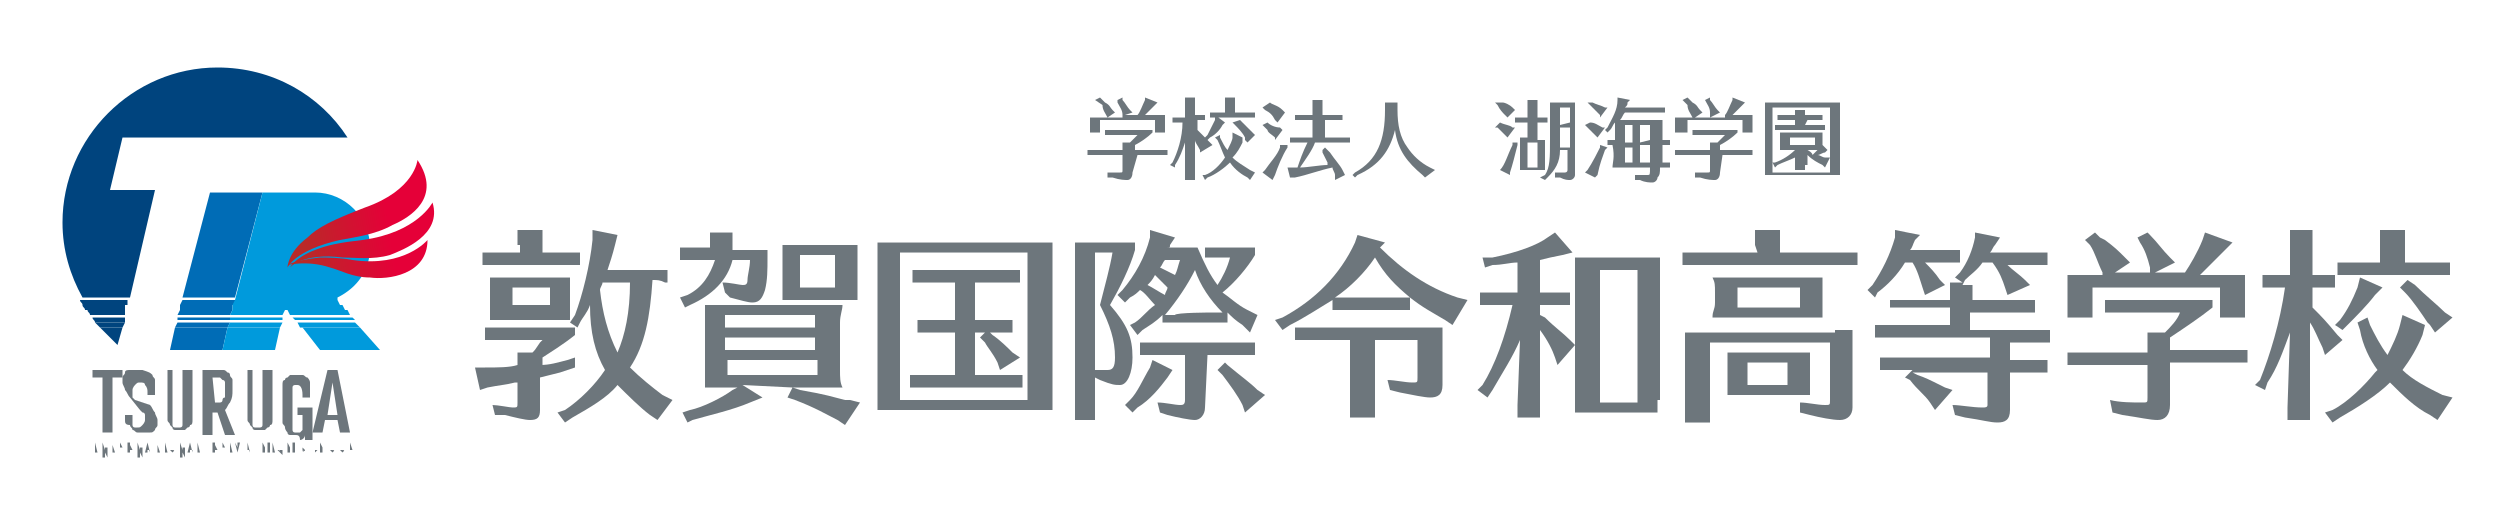 <?xml version="1.0" encoding="utf-8"?>
<!-- Generator: Adobe Illustrator 25.1.0, SVG Export Plug-In . SVG Version: 6.00 Build 0)  -->
<svg version="1.1" id="レイヤー_1" xmlns="http://www.w3.org/2000/svg" xmlns:xlink="http://www.w3.org/1999/xlink" x="0px"
	 y="0px" viewBox="0 0 100 20.5" style="enable-background:new 0 0 100 20.5;" xml:space="preserve">
<style type="text/css">
	.st0{fill:#6D767C;}
	.st1{fill:#006CB8;}
	.st2{fill:#009BDD;}
	.st3{fill:#00457E;}
	.st4{fill:url(#SVGID_1_);}
	.st5{fill:url(#SVGID_2_);}
	.st6{fill:url(#SVGID_3_);}
	.st7{fill:#006CB6;}
	.st8{fill:#009ADC;}
	.st9{fill:#00447E;}
	.st10{fill:url(#SVGID_4_);}
	.st11{fill:url(#SVGID_5_);}
	.st12{fill:url(#SVGID_6_);}
</style>
<g>
	<g>
		<path class="st0" d="M21.6,14.6c0.4,0,0.7-0.1,1.1-0.2l0.3-0.1l0,0.4l-0.3,0.1l-0.3,0.1L22,15l-0.4,0.1v1.3c0,0.3-0.1,0.4-0.4,0.4
			c-0.2,0-0.6-0.1-1-0.2l-0.4,0l-0.1-0.4c0.2,0,0.7,0.1,0.8,0.1c0.2,0,0.2,0,0.2-0.2v-0.8l-0.1,0l0,0c-0.4,0.1-0.6,0.1-1.1,0.2
			l-0.3,0.1l-0.2-0.9l0.4,0c0.5,0,1,0,1.3-0.1v-0.2c0-0.1,0-0.2,0-0.3h0.6c0.1-0.1,0.1-0.1,0.3-0.4l0.1-0.1h-1.8c-0.2,0-0.3,0-0.5,0
			v-0.5c0.3,0,0.4,0,0.5,0h2.2c0.3,0,0.5,0,0.9,0v0.3c-0.5,0.4-1,0.7-1.3,0.9V14.6z M20.7,9.8c0-0.1,0-0.2,0-0.3l0-0.2l0-0.1h1
			c0,0.3,0,0.4,0,0.5v0.4h1c0.2,0,0.3,0,0.5,0v0.5c-0.3,0-0.3,0-0.5,0h-2.9c-0.2,0-0.3,0-0.5,0v-0.5c0.3,0,0.4,0,0.5,0h1V9.8z
			 M22.2,11.1c0.3,0,0.4,0,0.6,0c0,0.2,0,0.3,0,0.6v0.5c0,0.2,0,0.3,0,0.6c-0.2,0-0.2,0-0.3,0c0,0-0.1,0-0.1,0h-0.2h-2h-0.1
			c-0.2,0-0.3,0-0.5,0c0-0.2,0-0.3,0-0.6v-0.5c0-0.2,0-0.3,0-0.6c0.2,0,0.3,0,0.6,0H22.2z M20.5,11.5v0.7h1.5v-0.7H20.5z M26.1,11.2
			c-0.1,1.5-0.3,2.6-0.9,3.5c0.4,0.4,0.9,0.8,1.3,1.1l0.4,0.2l-0.6,0.8L26,16.6c-0.4-0.3-0.9-0.8-1.3-1.2c-0.4,0.5-1.1,0.9-1.8,1.3
			l-0.3,0.2l-0.3-0.4l0.3-0.1c0.6-0.4,1.2-1,1.6-1.6c-0.4-0.7-0.6-1.5-0.6-2.6c-0.1,0.3-0.3,0.5-0.4,0.7l-0.1,0.2l-0.3-0.2l0.2-0.3
			c0.3-0.8,0.6-2,0.7-3l0-0.4l1,0.2l-0.1,0.4c-0.1,0.4-0.2,0.7-0.3,1h1.9c0.2,0,0.3,0,0.5,0v0.5l-0.1,0
			C26.4,11.2,26.3,11.2,26.1,11.2L26.1,11.2L26.1,11.2z M24.7,14.1c0.3-0.7,0.5-1.6,0.5-2.8v0l0,0h-1.1c0,0.1-0.1,0.2-0.1,0.3
			C24.1,12.5,24.3,13.3,24.7,14.1L24.7,14.1z"/>
		<path class="st0" d="M27.8,10.4c-0.1,0-0.2,0-0.3,0l-0.2,0l-0.1,0V9.9c0.3,0,0.4,0,0.5,0h0.7c0,0,0-0.1,0-0.2l0-0.4h0.9l0,0.4
			c0,0.1,0,0.1,0,0.3h0.7h0.1h0.1c0.2,0,0.3,0,0.5,0v0.3c0,0.5,0,0.9-0.1,1.3c-0.1,0.3-0.2,0.5-0.5,0.5c-0.2,0-0.5-0.1-0.9-0.2
			L29,11.7l-0.1-0.4c0.3,0,0.7,0.1,0.8,0.1c0.1,0,0.2,0,0.2-0.2c0-0.2,0.1-0.5,0.1-0.8h-0.7c-0.2,0.8-0.8,1.4-1.7,1.8l-0.2,0.1
			l-0.2-0.4l0.3-0.1c0.6-0.3,0.9-0.8,1.1-1.4C28.4,10.4,27.8,10.4,27.8,10.4z M29.7,15.4l0.8,0.5L30,16.1c-0.7,0.3-1.6,0.5-2.3,0.7
			l-0.2,0.1l-0.2-0.4l0.3-0.1c0.5-0.1,1.3-0.5,1.7-0.8l0.2-0.1h-0.7h-0.1c-0.2,0-0.3,0-0.5,0c0-0.3,0-0.4,0-0.7v-1.9v-0.1
			c0-0.2,0-0.4,0-0.6c0.2,0,0.3,0,0.7,0H33c0.3,0,0.4,0,0.7,0c0,0.2-0.1,0.4-0.1,0.7v1.9c0,0.3,0,0.5,0.1,0.7c-0.3,0-0.3,0-0.5,0H33
			h-1.3l0.3,0.1c0.5,0.1,0.7,0.1,1.8,0.4L34,16l0.4,0.1l-0.6,0.9l-0.3-0.2c-0.4-0.2-0.9-0.5-1.7-0.8l-0.3-0.1l0.2-0.4L29.7,15.4
			L29.7,15.4z M32.7,12.6H29v0.5h3.6V12.6z M32.7,13.5H29V14h3.6V13.5z M29.1,14.4V15h3.6v-0.6H29.1z M33.6,9.8c0.3,0,0.4,0,0.7,0
			c0,0.3,0,0.4,0,0.7v0.8v0.1v0.1c0,0.2,0,0.3,0,0.5c-0.3,0-0.3,0-0.5,0h-0.1h-1.8h-0.1c-0.2,0-0.3,0-0.5,0c0-0.3,0-0.4,0-0.7v-0.8
			v-0.1c0-0.2,0-0.3,0-0.6c0.2,0,0.3,0,0.7,0L33.6,9.8L33.6,9.8z M32,10.2v1.3h1.4v-1.3H32z"/>
		<path class="st0" d="M41.4,9.7c0.2,0,0.4,0,0.7,0c0,0.3,0,0.4,0,0.7v5.3v0.1v0.1c0,0.2,0,0.3,0,0.5c-0.3,0-0.4,0-0.7,0h-5.7h0
			h-0.2c-0.1,0-0.1,0-0.3,0l-0.1,0c0-0.3,0-0.4,0-0.7v-5.3v-0.1c0-0.2,0-0.4,0-0.6c0.3,0,0.5,0,0.7,0L41.4,9.7L41.4,9.7z M36,10.2
			V16h5.1v-5.9H36z M39,12.8H40c0.2,0,0.3,0,0.5,0v0.5l-0.1,0l-0.1,0c-0.1,0-0.2,0-0.3,0H39v1.7h1.4c0.2,0,0.3,0,0.5,0v0.5
			c-0.3,0-0.3,0-0.5,0h-3.5c-0.2,0-0.3,0-0.5,0v-0.5c0.2,0,0.4,0,0.5,0h1.3v-1.7h-1c-0.2,0-0.3,0-0.5,0v-0.5c0.3,0,0.4,0,0.5,0h1
			v-1.5h-1.2c-0.2,0-0.3,0-0.5,0v-0.5c0.3,0,0.4,0,0.5,0h3.3c0.2,0,0.3,0,0.5,0v0.5l-0.1,0l-0.1,0c-0.1,0-0.2,0-0.3,0H39
			C39,11.3,39,12.8,39,12.8z M39.7,13.4c0.3,0.2,0.6,0.5,0.8,0.7l0.3,0.2L40,14.8l-0.1-0.3c-0.2-0.4-0.4-0.6-0.5-0.8l-0.2-0.2
			l0.3-0.3L39.7,13.4z"/>
		<path class="st0" d="M43.8,16.3c0,0.2,0,0.2,0,0.5H43l0,0l0-0.2c0-0.1,0-0.2,0-0.3v-5.9c0-0.3,0-0.4,0-0.7c0.2,0,0.4,0,0.7,0h0.9
			c0.3,0,0.5,0,0.8,0V10c-0.2,0.7-0.6,1.5-1,2.2c0.7,0.8,0.9,1.3,0.9,2.1c0,0.6-0.2,1.1-0.5,1.1c-0.2,0-0.3,0-0.8-0.2l-0.2-0.1
			C43.8,15.1,43.8,16.3,43.8,16.3z M43.8,14.8c0.1,0,0.4,0,0.5,0c0.2,0,0.3-0.1,0.3-0.5c0-0.7-0.2-1.3-0.6-2.1
			c0.2-0.8,0.4-1.5,0.5-2.1h-0.7L43.8,14.8L43.8,14.8z M45.4,12.9c0.3-0.2,0.5-0.5,0.8-0.7c-0.2-0.2-0.4-0.5-0.6-0.6
			c-0.1,0.1-0.2,0.2-0.4,0.3l-0.2,0.2l-0.3-0.3l0.2-0.2c0.5-0.6,0.9-1.3,1.1-2.1l0-0.3L47,9.5l-0.2,0.3c0,0.1,0,0.1-0.1,0.1l0,0h0.5
			c0.4,0,0.5,0,0.7,0c0.3,0.7,0.5,1.1,0.8,1.5c0.2-0.3,0.4-0.7,0.5-1.1h-0.5c-0.2,0-0.3,0-0.5,0V9.9c0.3,0,0.4,0,0.5,0h0.7
			c0.5,0,0.6,0,0.8,0v0.3c-0.3,0.5-0.8,1.1-1.3,1.5c0.3,0.2,0.6,0.5,1,0.7l0.4,0.2L50,13.3l-0.3-0.3c-0.3-0.2-0.4-0.3-0.6-0.5v0.4
			l-0.1,0l-0.1,0c-0.1,0-0.2,0-0.3,0H47c-0.2,0-0.3,0-0.5,0v-0.3c-0.3,0.3-0.5,0.4-0.8,0.6l-0.2,0.2L45.2,13L45.4,12.9z M46.9,14.8
			l-0.2,0.3c-0.3,0.4-0.7,0.9-1.2,1.2l-0.2,0.2L45,16.2l0.2-0.2c0.3-0.3,0.5-0.8,0.8-1.3l0.1-0.3L46.9,14.8z M48.2,16.3
			c0,0.3-0.2,0.5-0.4,0.5c-0.2,0-0.7-0.1-1.1-0.2l-0.3-0.1l-0.1-0.4c0.3,0,0.7,0.1,0.9,0.1c0.1,0,0.2,0,0.2-0.2v-1.8h-1.3
			c-0.2,0-0.3,0-0.5,0v-0.5c0.3,0,0.4,0,0.5,0h3.6c0.2,0,0.3,0,0.5,0v0.5c-0.3,0-0.3,0-0.5,0h-1.4L48.2,16.3L48.2,16.3z M46.7,11.5
			c-0.2-0.2-0.4-0.4-0.5-0.5c-0.1,0.2-0.2,0.3-0.3,0.4c0.2,0.1,0.5,0.3,0.7,0.4C46.6,11.7,46.7,11.6,46.7,11.5z M46.6,10.4
			c-0.1,0.1-0.1,0.2-0.2,0.3c0.2,0.1,0.4,0.2,0.6,0.3c0.1-0.2,0.1-0.3,0.2-0.6H46.6z M48.5,12.5c0.2,0,0.3,0,0.4,0
			c-0.5-0.5-0.9-1.1-1.1-1.7c-0.3,0.6-0.7,1.2-1.2,1.8c0.2,0,0.2,0,0.4,0C47,12.5,48.5,12.5,48.5,12.5z M49.1,14.6
			c0.6,0.5,0.9,0.7,1.2,1l0.3,0.2l-0.8,0.7l-0.1-0.3c-0.2-0.4-0.5-0.8-0.8-1.2l-0.2-0.2l0.3-0.3L49.1,14.6z"/>
		<path class="st0" d="M55.2,9.9c0.9,0.9,1.9,1.6,3.1,2l0.4,0.1L58.1,13l-0.3-0.2c-0.5-0.3-0.9-0.5-1.4-0.9v0.5l-0.1,0l-0.1,0
			c-0.1,0-0.2,0-0.3,0h-2.1c-0.2,0-0.3,0-0.5,0V12c-0.5,0.3-1.1,0.7-1.7,1l-0.3,0.2l-0.3-0.4l0.3-0.1c1.3-0.7,2.3-1.7,2.9-3l0.1-0.3
			l1.1,0.3L55.2,9.9z M55,13.6v2.6c0,0.2,0,0.2,0,0.5h-1l0,0l0-0.2c0-0.1,0-0.2,0-0.3v-2.6h-1.7c-0.2,0-0.3,0-0.5,0v-0.5
			c0.2,0,0.3,0,0.5,0H57c0.3,0,0.4,0,0.7,0c0,0.3,0,0.4,0,0.7v1.6c0,0.4-0.2,0.5-0.5,0.5c-0.2,0-0.7-0.1-1.2-0.2l-0.4-0.1l-0.1-0.4
			c0.3,0,0.7,0.1,1,0.1c0.2,0,0.2,0,0.2-0.2v-1.5H55z M55.9,11.9c0.2,0,0.3,0,0.5,0c-0.6-0.5-1-0.9-1.4-1.6c-0.4,0.6-1,1.2-1.6,1.6
			c0.2,0,0.3,0,0.4,0C53.8,11.9,55.9,11.9,55.9,11.9z"/>
		<path class="st0" d="M60.8,13.6c-0.3,0.7-0.7,1.3-1.1,2l-0.2,0.3l-0.4-0.3l0.2-0.2c0.5-0.8,0.9-1.9,1.2-3.2h-0.8
			c-0.2,0-0.3,0-0.5,0v-0.5c0.3,0,0.4,0,0.5,0h1v-1.2l0,0h0c-0.3,0-0.6,0.1-1,0.1l-0.3,0.1l-0.1-0.4l0.4,0c1-0.2,1.8-0.5,2.2-0.8
			l0.3-0.2l0.7,0.8l-0.4,0.1c-0.5,0.1-0.5,0.1-0.9,0.2v1.3h0.7c0.2,0,0.3,0,0.5,0v0.5c-0.3,0-0.3,0-0.5,0h-0.7v0.4l0.2,0.1
			c0.4,0.4,0.7,0.6,1,0.9l0.2,0.2l-0.7,0.8l-0.1-0.3c-0.1-0.3-0.3-0.7-0.6-1.1l0-0.1v3.1c0,0.2,0,0.2,0,0.5h-0.9c0-0.1,0-0.1,0-0.2
			c0-0.1,0-0.2,0-0.3L60.8,13.6L60.8,13.6z M66.3,16c0,0.2,0,0.3,0,0.5c-0.3,0-0.3,0-0.5,0h-0.1h-2h-0.1c-0.2,0-0.3,0-0.6,0
			c0-0.2,0-0.4,0-0.7V11v-0.1c0-0.2,0-0.3,0-0.6c0.2,0,0.4,0,0.7,0h2c0.3,0,0.4,0,0.7,0c0,0.3,0,0.4,0,0.7v4.8V16L66.3,16z
			 M65.5,10.8H64v5.3h1.5V10.8z"/>
		<path class="st0" d="M70.2,9.8c0-0.1,0-0.2,0-0.3l0-0.2l0-0.1h1l0,0.1l0,0.1c0,0.2,0,0.2,0,0.3v0.4h2.6c0.2,0,0.3,0,0.5,0v0.5
			l-0.1,0l-0.1,0c-0.1,0-0.2,0-0.3,0h-6c-0.2,0-0.3,0-0.5,0v-0.5c0.3,0,0.4,0,0.5,0h2.5L70.2,9.8L70.2,9.8z M73.4,13.2
			c0.3,0,0.4,0,0.7,0c0,0.3,0,0.4,0,0.7v2.4c0,0.3-0.2,0.5-0.5,0.5c-0.3,0-0.8-0.1-1.2-0.2l-0.4-0.1l0-0.4c0.3,0,0.7,0.1,1,0.1
			c0.2,0,0.2,0,0.2-0.2v-2.3h-4.8v2.7c0,0.2,0,0.2,0,0.5h-1l0,0l0-0.2c0-0.1,0-0.2,0-0.3v-2.4v-0.1c0-0.2,0-0.3,0-0.6
			c0.2,0,0.4,0,0.7,0H73.4z M72.2,11.1c0.3,0,0.4,0,0.7,0c0,0.2,0,0.4,0,0.6v0.4c0,0.3,0,0.4,0,0.6c-0.3,0-0.3,0-0.7,0h-3h-0.1
			c-0.2,0-0.3,0-0.6,0c0-0.3,0.1-0.3,0.1-0.6v-0.4c0-0.3,0-0.4-0.1-0.6c0.2,0,0.4,0,0.7,0H72.2z M71.7,14.1c0.3,0,0.4,0,0.7,0
			c0,0.2,0,0.4,0,0.6v0.5c0,0.3,0,0.4,0,0.6c-0.3,0-0.3,0-0.7,0h-2h-0.1c-0.2,0-0.3,0-0.5,0c0-0.3,0-0.3,0-0.6v-0.5
			c0-0.3,0-0.4,0-0.6c0.2,0,0.4,0,0.7,0H71.7z M69.5,11.5v0.8h2.5v-0.8C71.9,11.5,69.5,11.5,69.5,11.5z M69.9,14.5v0.9h1.6v-0.9
			H69.9z"/>
		<path class="st0" d="M77,10.5c0.2,0.2,0.4,0.4,0.6,0.7l0.2,0.2L77,11.8l-0.1-0.3c-0.1-0.3-0.2-0.7-0.4-1h-0.3
			c-0.3,0.5-0.7,0.9-1.1,1.2L75,11.9l-0.3-0.3l0.2-0.2c0.4-0.6,0.7-1.2,0.9-1.9l0-0.3l1,0.2l-0.2,0.2c-0.1,0.2-0.1,0.3-0.2,0.4h1.5
			c0.2,0,0.3,0,0.5,0v0.5c-0.3,0-0.3,0-0.5,0C77.9,10.5,77,10.5,77,10.5z M80.4,14.4h1c0.2,0,0.3,0,0.5,0v0.5c-0.3,0-0.3,0-0.5,0h-1
			v1.5c0,0.4-0.2,0.5-0.5,0.5c-0.3,0-0.6-0.1-1.3-0.2l-0.4-0.1l-0.1-0.4c0.3,0,0.8,0.1,1.2,0.1c0.1,0,0.2,0,0.2-0.1v-1.3h-3l0.2,0.1
			c0.3,0.1,0.5,0.2,0.9,0.4l0.2,0.1l0.3,0.1l-0.7,0.8l-0.2-0.3c-0.2-0.3-0.5-0.5-0.8-0.9l-0.2-0.1l0.3-0.3h-0.8c-0.2,0-0.3,0-0.5,0
			v-0.5c0.2,0,0.4,0,0.5,0h3.9v-0.8h-4.1c-0.2,0-0.3,0-0.5,0v-0.5c0.3,0,0.4,0,0.5,0H78v-0.7h-1.9c-0.2,0-0.3,0-0.5,0V12
			c0.3,0,0.4,0,0.5,0H78v-0.1c0-0.1,0-0.2,0-0.3l0-0.2l0-0.1h0.5l-0.3-0.2l0.2-0.2c0.3-0.4,0.5-0.9,0.6-1.4L79,9.3l1,0.2l-0.2,0.3
			c-0.1,0.1-0.1,0.2-0.2,0.3h1.8c0.2,0,0.3,0,0.5,0v0.5l-0.1,0l-0.1,0c-0.1,0-0.2,0-0.3,0h-1.1c0.2,0.2,0.5,0.4,0.7,0.6l0.2,0.2
			l-0.9,0.4l-0.1-0.3c-0.1-0.3-0.2-0.6-0.5-1h-0.4c-0.2,0.3-0.5,0.5-0.7,0.7l-0.1,0.2h0.4c0,0.3,0,0.4,0,0.5V12h2c0.2,0,0.3,0,0.5,0
			v0.5l-0.1,0c-0.2,0-0.3,0-0.5,0h-2v0.7h2.7c0.2,0,0.3,0,0.5,0v0.5l-0.1,0l-0.1,0c-0.1,0-0.2,0-0.3,0h-1.1V14.4z"/>
		<path class="st0" d="M86.8,16.2c0,0.4-0.2,0.6-0.5,0.6c-0.3,0-0.7-0.1-1.4-0.2l-0.4-0.1L84.4,16c0.4,0.1,0.9,0.1,1.3,0.1
			c0.2,0,0.2,0,0.2-0.2v-1.3h-2.7c-0.2,0-0.3,0-0.5,0v-0.5c0.3,0,0.4,0,0.5,0h2.7v-0.3c0-0.2,0-0.3,0-0.5h0.7
			c0.2-0.2,0.5-0.5,0.6-0.8h-2.5c-0.2,0-0.3,0-0.5,0v-0.5c0.2,0,0.4,0,0.5,0h2.7c0.5,0,0.8,0,1.1,0v0.3c-0.5,0.4-1.1,0.8-1.7,1.2
			v0.5h2.6c0.2,0,0.3,0,0.5,0v0.5l-0.1,0l-0.1,0c-0.1,0-0.2,0-0.3,0h-2.6L86.8,16.2L86.8,16.2z M87.4,10.9c0.2-0.3,0.5-0.8,0.7-1.3
			l0.1-0.3l1.1,0.4l-0.3,0.3c-0.3,0.3-0.6,0.6-1,1h1.2c0.3,0,0.4,0,0.6,0c0,0.2,0,0.4,0,0.7v0.5c0,0.2,0,0.2,0,0.5h-1l0,0l0-0.2
			c0-0.1,0-0.2,0-0.3v-0.7h-5.1v0.7c0,0.2,0,0.2,0,0.5h-1l0,0l0-0.2c0-0.1,0-0.2,0-0.3v-0.5v-0.1c0-0.2,0-0.3,0-0.6
			c0.2,0,0.3,0,0.6,0h0.8l0-0.1c-0.2-0.4-0.3-0.8-0.5-1.1l-0.2-0.2l0.4-0.3l0.2,0.2l0.2,0.1c0.4,0.3,0.5,0.4,0.8,0.7l0.2,0.2
			l-0.6,0.4H86l0-0.2c-0.1-0.4-0.2-0.7-0.4-1l-0.1-0.2l0.4-0.2L86,9.4c0.3,0.3,0.5,0.6,0.8,0.9l0.2,0.2l-0.8,0.4H87.4z"/>
		<path class="st0" d="M91.6,13.3c-0.3,0.8-0.5,1.4-0.9,2l-0.1,0.3l-0.4-0.2l0.2-0.2c0.4-1,0.8-2.3,1-3.7H91c-0.2,0-0.3,0-0.5,0V11
			c0.2,0,0.4,0,0.5,0h0.6V9.8c0-0.1,0-0.2,0-0.3l0-0.2l0-0.1h0.9c0,0.3,0,0.4,0,0.5V11h0.4c0.2,0,0.3,0,0.5,0v0.5l-0.1,0l-0.1,0
			c-0.1,0-0.2,0-0.3,0h-0.4v0.8c0.4,0.4,0.5,0.5,1,1.1l0.2,0.2L93,14.2l-0.1-0.3c-0.2-0.4-0.3-0.7-0.5-1v3.4c0,0.2,0,0.2,0,0.5h-0.9
			l0,0l0-0.2c0-0.1,0-0.2,0-0.3L91.6,13.3L91.6,13.3z M96.9,13.4c-0.2,0.5-0.5,1-0.8,1.4c0.4,0.4,1,0.7,1.6,1l0.4,0.1l-0.6,0.9
			l-0.3-0.2c-0.6-0.3-1.1-0.8-1.6-1.3c-0.5,0.5-1.3,1-2,1.4l-0.3,0.2l-0.3-0.4l0.3-0.1c0.6-0.3,1.3-1,1.7-1.5l0.1-0.1
			c-0.3-0.4-0.6-1-0.7-1.6l-0.1-0.3l0.4-0.2l0.1,0.3c0.2,0.4,0.4,0.8,0.7,1.2c0.2-0.4,0.4-0.8,0.5-1.2l0.1-0.4l0.9,0.4L96.9,13.4z
			 M95.3,11.5l-0.3,0.3c-0.3,0.4-0.8,0.9-1.1,1.2l-0.2,0.2L93.4,13l0.2-0.2c0.3-0.4,0.5-0.8,0.7-1.3l0.1-0.4L95.3,11.5z M95.2,9.8
			c0-0.1,0-0.2,0-0.3l0-0.2l0-0.1h1c0,0.3,0,0.4,0,0.5v0.8h1.3c0.2,0,0.3,0,0.5,0v0.5l-0.1,0l-0.1,0c-0.1,0-0.2,0-0.3,0H94
			c-0.2,0-0.3,0-0.5,0v-0.5c0.3,0,0.4,0,0.5,0h1.2L95.2,9.8L95.2,9.8z M96.6,11.4c0.4,0.4,0.9,0.8,1.2,1.1l0.3,0.2l-0.7,0.6L97.2,13
			l-0.1-0.1c-0.2-0.3-0.6-0.9-0.9-1.2l-0.2-0.2l0.3-0.3L96.6,11.4z"/>
	</g>
	<g>
		<path class="st0" d="M45.3,6.9c0,0.2-0.1,0.3-0.2,0.3c-0.1,0-0.3,0-0.6-0.1l-0.2,0l0-0.2c0.2,0,0.4,0,0.5,0c0.1,0,0.1,0,0.1-0.1
			V6.2h-1.2c-0.1,0-0.1,0-0.2,0V6c0.1,0,0.2,0,0.2,0h1.2V5.9c0-0.1,0-0.1,0-0.2h0.3c0.1-0.1,0.2-0.2,0.3-0.3h-1.1
			c-0.1,0-0.1,0-0.2,0V5.2c0.1,0,0.2,0,0.2,0h1.2c0.2,0,0.3,0,0.5,0v0.1c-0.2,0.2-0.5,0.4-0.7,0.5V6h1.1c0.1,0,0.1,0,0.2,0v0.2h0
			l0,0c0,0-0.1,0-0.1,0h-1.1L45.3,6.9L45.3,6.9z M45.5,4.6c0.1-0.1,0.2-0.4,0.3-0.6l0-0.1l0.5,0.2l-0.1,0.1
			c-0.1,0.1-0.3,0.3-0.4,0.4h0.5c0.1,0,0.2,0,0.3,0c0,0.1,0,0.2,0,0.3v0.2c0,0.1,0,0.1,0,0.2h-0.4v0l0-0.1c0,0,0-0.1,0-0.1V4.8h-2.2
			v0.3c0,0.1,0,0.1,0,0.2h-0.4v0l0-0.1c0,0,0-0.1,0-0.1V4.9v0c0-0.1,0-0.1,0-0.2c0.1,0,0.1,0,0.3,0h0.4l0,0
			c-0.1-0.2-0.2-0.3-0.2-0.5L43.8,4L44,3.9L44.1,4l0.1,0.1c0.2,0.1,0.2,0.2,0.3,0.3l0.1,0.1l-0.3,0.2h0.6l0-0.1
			c0-0.2-0.1-0.3-0.2-0.5L44.7,4l0.2-0.1L44.9,4c0.1,0.1,0.2,0.3,0.3,0.4l0.1,0.1L45,4.6H45.5z"/>
		<path class="st0" d="M47.4,5.7C47.3,6,47.2,6.3,47,6.6l0,0.1l-0.2-0.1l0.1-0.1c0.2-0.4,0.4-1,0.4-1.6h-0.2c-0.1,0-0.1,0-0.2,0V4.7
			c0.1,0,0.1,0,0.2,0h0.3V4.1c0,0,0-0.1,0-0.1l0-0.1v0h0.4c0,0.1,0,0.2,0,0.2v0.5h0.2c0.1,0,0.1,0,0.2,0v0.2h0l0,0c0,0-0.1,0-0.1,0
			h-0.2v0.4c0.2,0.2,0.2,0.2,0.5,0.5l0.1,0.1L48,6.1l0-0.1c-0.1-0.2-0.2-0.3-0.2-0.4V7c0,0.1,0,0.1,0,0.2h-0.4v0l0-0.1
			c0,0,0-0.1,0-0.1V5.7z M49.7,5.7c-0.1,0.2-0.2,0.4-0.4,0.6c0.2,0.2,0.4,0.3,0.7,0.5l0.2,0.1L50,7.2l-0.1-0.1
			c-0.2-0.1-0.5-0.3-0.7-0.6c-0.2,0.2-0.6,0.5-0.9,0.6l-0.1,0.1l-0.1-0.2L48.2,7c0.3-0.1,0.6-0.4,0.8-0.7l0,0
			c-0.1-0.2-0.2-0.5-0.3-0.7l-0.1-0.1l0.2-0.1l0,0.1c0.1,0.2,0.2,0.4,0.3,0.5c0.1-0.2,0.2-0.4,0.2-0.5l0-0.2l0.4,0.2L49.7,5.7z
			 M49,4.9L48.9,5c-0.1,0.2-0.3,0.4-0.5,0.5l-0.1,0.1l-0.1-0.1l0.1-0.1c0.1-0.2,0.2-0.4,0.3-0.6l0-0.2L49,4.9z M49,4.1
			c0,0,0-0.1,0-0.1l0-0.1v0h0.4c0,0.1,0,0.2,0,0.2v0.4h0.6c0.1,0,0.1,0,0.2,0v0.2h0l0,0c0,0-0.1,0-0.1,0h-1.5c-0.1,0-0.1,0-0.2,0
			V4.5c0.1,0,0.2,0,0.2,0H49L49,4.1L49,4.1z M49.6,4.8C49.8,5,50,5.2,50.1,5.3l0.1,0.1l-0.3,0.3l-0.1-0.1l0-0.1
			c-0.1-0.2-0.3-0.4-0.4-0.5l-0.1-0.1L49.6,4.8L49.6,4.8z"/>
		<path class="st0" d="M50.7,4.9C50.8,5,51,5.1,51.2,5.1l0.1,0.1l-0.3,0.4L51,5.5l0,0c-0.1-0.1-0.3-0.2-0.3-0.3L50.5,5L50.7,4.9
			L50.7,4.9z M51.5,5.8l0,0.1C51.3,6.2,51.1,6.7,51,7l-0.1,0.2l-0.4-0.3l0.1-0.1c0.2-0.3,0.5-0.6,0.6-0.9l0-0.1L51.5,5.8z M50.8,4.1
			c0.1,0.1,0.3,0.1,0.5,0.3l0.1,0.1l-0.3,0.4l-0.1-0.1c-0.1-0.2-0.2-0.3-0.4-0.4l-0.1-0.1L50.8,4.1L50.8,4.1z M52.6,5.7
			C52.6,5.7,52.6,5.7,52.6,5.7c-0.1,0.3-0.4,0.7-0.6,1c0.3,0,0.8-0.1,1.1-0.1l0-0.1c-0.1-0.2-0.1-0.2-0.2-0.4L52.9,6L53,5.9L53.1,6
			l0.1,0.1c0.2,0.3,0.4,0.5,0.5,0.7L53.8,7l-0.4,0.2l0-0.2c0-0.1-0.1-0.2-0.1-0.3c-0.5,0.1-1,0.3-1.5,0.4l-0.2,0l-0.1-0.4l0.2,0
			c0.1,0,0.1,0,0.1,0h0.1c0.1-0.3,0.2-0.6,0.4-1h-0.5c-0.1,0-0.1,0-0.2,0V5.5c0.1,0,0.2,0,0.2,0h0.7V4.8h-0.5c-0.1,0-0.1,0-0.2,0
			V4.6c0.1,0,0.2,0,0.2,0h0.5V4.2c0,0,0-0.1,0-0.1l0-0.1v0h0.4c0,0.1,0,0.2,0,0.2v0.4h0.6c0.1,0,0.1,0,0.2,0v0.2h0l0,0
			c0,0-0.1,0-0.1,0h-0.6v0.7h0.8c0.1,0,0.1,0,0.2,0v0.2h0l0,0c0,0-0.1,0-0.1,0H52.6z"/>
		<path class="st0" d="M55.9,4.4c0,0.6,0.1,1.1,0.4,1.5c0.2,0.3,0.5,0.6,0.9,0.8l0.2,0.1L57,7.1L56.9,7c-0.6-0.5-1-1-1.1-1.8
			c-0.2,0.8-0.6,1.4-1.5,1.8l-0.1,0.1L54.1,7l0.1-0.1c0.9-0.5,1.2-1.3,1.2-2.5V4.3c0,0,0-0.1,0-0.1l0-0.1v0h0.5
			C55.9,4.2,55.9,4.2,55.9,4.4L55.9,4.4L55.9,4.4z"/>
		<path class="st0" d="M60,4.9C60.2,5,60.4,5,60.5,5.1l0.1,0l-0.3,0.4l-0.1-0.1c-0.1-0.1-0.2-0.2-0.3-0.3l-0.1,0L60,4.9L60,4.9z
			 M60.7,5.7l0,0.1c-0.1,0.4-0.2,0.8-0.3,1.1l0,0.1l-0.4-0.2L60,6.8c0.2-0.2,0.3-0.6,0.5-1l0-0.1L60.7,5.7z M60.1,4.1
			c0.1,0,0.3,0.1,0.4,0.2l0.1,0.1l-0.3,0.3l-0.1-0.1c-0.1-0.1-0.2-0.2-0.3-0.4l-0.1-0.1L60.1,4.1L60.1,4.1z M61.8,6.6
			c0,0.1,0,0.1,0,0.2c-0.1,0-0.1,0-0.2,0h0H61c-0.1,0-0.1,0-0.2,0c0-0.1,0-0.1,0-0.2V5.7c0-0.1,0-0.1,0-0.2c0.1,0,0.1,0,0.2,0h0.1
			V4.9h-0.3c-0.1,0-0.1,0-0.2,0V4.7c0.1,0,0.2,0,0.2,0h0.3V4.2c0-0.1,0-0.1,0-0.2h0.4c0,0.1,0,0.2,0,0.2v0.5h0.2c0.1,0,0.1,0,0.2,0
			v0.2c-0.1,0-0.1,0-0.2,0h-0.2v0.7h0.1c0.1,0,0.1,0,0.2,0c0,0.1,0,0.1,0,0.2L61.8,6.6L61.8,6.6z M61.5,5.7h-0.4v1h0.4V5.7z M62.4,6
			c0,0.5-0.2,0.8-0.5,1.1l-0.1,0.1l-0.2-0.1L61.8,7C62,6.7,62,6.3,62,5.6V4.3c0-0.1,0-0.1,0-0.2c0.1,0,0.1,0,0.2,0h0.6
			c0.1,0,0.2,0,0.2,0c0,0.1,0,0.1,0,0.2V7c0,0.1-0.1,0.2-0.2,0.2c-0.1,0-0.2,0-0.4-0.1l-0.2,0l0-0.2c0.1,0,0.3,0,0.4,0
			c0,0,0.1,0,0.1-0.1V6H62.4z M62.4,5.7c0,0,0,0.1,0,0.2h0.4V5.1h-0.4L62.4,5.7L62.4,5.7z M62.8,4.9V4.3h-0.4v0.7L62.8,4.9L62.8,4.9
			z"/>
		<path class="st0" d="M63.6,4.9c0.2,0,0.3,0.1,0.5,0.2l0.1,0l-0.3,0.4l-0.1-0.1c-0.2-0.2-0.3-0.3-0.4-0.4L63.4,5L63.6,4.9L63.6,4.9
			z M64.3,5.9L64.2,6c-0.1,0.3-0.2,0.5-0.3,1l-0.1,0.1l-0.4-0.2l0.1-0.1c0.2-0.3,0.4-0.7,0.5-0.9l0-0.1L64.3,5.9z M63.7,4.1
			c0.2,0.1,0.3,0.1,0.5,0.2l0.1,0l-0.3,0.4L64,4.6c-0.1-0.1-0.2-0.2-0.3-0.3l-0.1-0.1l-0.1-0.1L63.7,4.1L63.7,4.1z M64.5,5.8
			c-0.1,0-0.1,0-0.2,0V5.6c0.1,0,0.2,0,0.2,0h0.1l0-0.3c0-0.2,0-0.3,0-0.4c-0.1,0.1-0.1,0.2-0.2,0.3l-0.1,0.1l-0.1-0.1l0.1-0.1
			c0.2-0.4,0.4-0.7,0.4-1.1l0-0.1L65.2,4l-0.1,0.1c0,0.1,0,0.1-0.1,0.2h1.4c0.1,0,0.1,0,0.2,0v0.2h0l0,0c0,0-0.1,0-0.1,0h-1.5
			c-0.1,0.1-0.1,0.2-0.2,0.3c0.1,0,0.1,0,0.2,0h1.1c0.2,0,0.3,0,0.4,0v0.1c0,0.4,0,0.5,0,0.6v0.1h0.1c0.1,0,0.1,0,0.2,0v0.2
			c-0.1,0-0.1,0-0.2,0h-0.1c0,0.1,0,0.2,0,0.2c0,0.2,0,0.3,0,0.5h0.1c0.1,0,0.1,0,0.2,0v0.2h0c-0.1,0-0.1,0-0.2,0h-0.2
			c0,0.2,0,0.3-0.1,0.4c0,0.1-0.1,0.2-0.2,0.2c-0.1,0-0.3,0-0.5-0.1l-0.2,0l0-0.2c0.1,0,0.4,0,0.5,0c0.1,0,0.1,0,0.1-0.3h-1.2
			c-0.1,0-0.2,0-0.3,0C64.5,6.5,64.6,6.3,64.5,5.8L64.5,5.8z M65,5.8c0,0.1,0,0.3,0,0.4c0,0.1,0,0.2,0,0.3h0.3v0c0-0.2,0-0.3,0-0.6
			H65z M65.3,5.5c0-0.2,0-0.3,0-0.5H65l0,0.2l0,0.1v0.1l0,0.3h0.3L65.3,5.5z M65.6,6.2c0,0.2,0,0.2,0,0.3H66c0-0.2,0-0.5,0-0.7h-0.4
			L65.6,6.2z M66,5.6V5.4V5.3c0,0,0-0.1,0-0.1V5h-0.4v0.1c0,0.2,0,0.2,0,0.6L66,5.6L66,5.6z"/>
		<path class="st0" d="M68.8,6.9c0,0.2-0.1,0.3-0.2,0.3c-0.1,0-0.3,0-0.6-0.1l-0.2,0l0-0.2c0.2,0,0.4,0,0.5,0c0.1,0,0.1,0,0.1-0.1
			V6.2h-1.2c-0.1,0-0.1,0-0.2,0V6c0.1,0,0.2,0,0.2,0h1.2V5.9c0-0.1,0-0.1,0-0.2h0.3c0.1-0.1,0.2-0.2,0.3-0.3h-1.1
			c-0.1,0-0.1,0-0.2,0V5.2c0.1,0,0.2,0,0.2,0H69c0.2,0,0.3,0,0.5,0v0.1c-0.2,0.2-0.5,0.4-0.7,0.5V6h1.1C70,6,70,6,70.1,6v0.2h0l0,0
			c0,0-0.1,0-0.1,0h-1.1L68.8,6.9L68.8,6.9z M69,4.6c0.1-0.1,0.2-0.4,0.3-0.6l0-0.1l0.5,0.2l-0.1,0.1c-0.1,0.1-0.3,0.3-0.4,0.4h0.5
			c0.1,0,0.2,0,0.3,0c0,0.1,0,0.1,0,0.3v0.2c0,0.1,0,0.1,0,0.2h-0.4v0l0-0.1c0,0,0-0.1,0-0.1V4.8h-2.2v0.3c0,0.1,0,0.1,0,0.2H67v0
			l0-0.1c0,0,0-0.1,0-0.1V4.9v0c0-0.1,0-0.1,0-0.2c0.1,0,0.1,0,0.3,0h0.4l0,0c-0.1-0.2-0.2-0.3-0.2-0.5L67.3,4l0.2-0.1L67.6,4
			l0.1,0.1c0.2,0.1,0.2,0.2,0.3,0.3l0.1,0.1l-0.3,0.2h0.6V4.5c0-0.2-0.1-0.3-0.2-0.5L68.2,4l0.2-0.1L68.4,4c0.1,0.1,0.2,0.3,0.3,0.4
			l0.1,0.1l-0.4,0.2H69z"/>
		<path class="st0" d="M73.3,4.1c0.1,0,0.2,0,0.3,0c0,0.1,0,0.2,0,0.3v2.4v0v0c0,0.1,0,0.1,0,0.2c-0.1,0-0.2,0-0.3,0h-2.5h0
			c-0.1,0-0.1,0-0.2,0c0-0.1,0-0.2,0-0.3V4.4v0c0-0.1,0-0.1,0-0.3c0.1,0,0.1,0,0.3,0h0H73.3C73.3,4.1,73.3,4.1,73.3,4.1z M70.9,4.3
			v2.6h2.3V4.3H70.9z M72.2,6.6c0,0.1,0,0.1,0,0.2h-0.4v0l0-0.1c0,0,0-0.1,0-0.1V6.3c-0.2,0.1-0.5,0.2-0.7,0.3L71,6.7l-0.1-0.2
			l0.1,0c0.3-0.1,0.6-0.3,0.8-0.5h-0.4c-0.1,0-0.1,0-0.2,0c0-0.1,0-0.1,0-0.2V5.5c0-0.1,0-0.1,0-0.2c0.1,0,0.1,0,0.2,0h1.3
			c0.1,0,0.1,0,0.2,0c0,0.1,0,0.1,0,0.2v0.2v0.1L73.1,6L73,6.1c-0.1,0-0.2,0.1-0.3,0.1c0.1,0,0.2,0.1,0.3,0.1l0.2,0l-0.2,0.4
			l-0.1-0.1c-0.2-0.1-0.4-0.2-0.6-0.4V6.6z M72.2,5h0.6c0.1,0,0.1,0,0.2,0v0.2c-0.1,0-0.1,0-0.2,0h-1.6c-0.1,0-0.1,0-0.2,0V5
			c0.1,0,0.2,0,0.2,0h0.6V4.8h-0.5c-0.1,0-0.1,0-0.2,0V4.6c0.1,0,0.2,0,0.2,0h0.5v0c0-0.1,0-0.1,0-0.2h0.4c0,0.1,0,0.2,0,0.2v0h0.5
			c0.1,0,0.1,0,0.2,0v0.2h0l0,0c0,0-0.1,0-0.1,0h-0.5L72.2,5L72.2,5z M71.6,5.5v0.3h1V5.5H71.6z M72.3,6c0,0,0.2,0.1,0.2,0.2
			C72.6,6.1,72.7,6,72.7,6h0h0L72.3,6L72.3,6z"/>
	</g>
</g>
<g>
	<g>
		<g>
			<polygon class="st1" points="502,-296.4 502.7,-298.9 472.1,-298.9 471.5,-296.4 			"/>
			<polygon class="st1" points="506.1,-312.9 521.3,-374.6 490.8,-374.6 475.6,-312.9 			"/>
			<polygon class="st1" points="473.8,-305.5 473.1,-303 503.7,-303 504.3,-305.5 			"/>
			<polygon class="st1" points="473,-302.2 472.3,-299.7 502.9,-299.7 503.5,-302.2 			"/>
			<polygon class="st1" points="471.3,-295.6 468.2,-283 498.7,-283 501.8,-295.6 			"/>
			<polygon class="st1" points="475.4,-312.1 474.8,-309.6 505.3,-309.6 505.9,-312.1 			"/>
			<polygon class="st1" points="474.6,-308.8 474,-306.3 504.5,-306.3 505.1,-308.8 			"/>
		</g>
		<g>
			<polygon class="st2" points="504.2,-305.5 503.6,-303 534.1,-303 534.7,-305.5 			"/>
			<polygon class="st2" points="533.3,-299.7 533.9,-302.2 503.4,-302.2 502.8,-299.7 			"/>
			<path class="st2" d="M565.7-312.9c11-5.2,18.6-16.4,18.6-29.3c0-17.9-14.5-32.4-32.4-32.4h-30.5L506-312.9L565.7-312.9
				L565.7-312.9z"/>
			<polygon class="st2" points="543.8,-296.4 578.3,-296.4 576.2,-298.9 541.7,-298.9 			"/>
			<polygon class="st2" points="532.5,-296.4 533.1,-298.9 502.6,-298.9 502,-296.4 			"/>
			<polygon class="st2" points="501.8,-295.6 498.7,-283 529.2,-283 532.3,-295.6 			"/>
			<polygon class="st2" points="579,-295.6 544.5,-295.6 554.9,-283 589.4,-283 			"/>
			<polygon class="st2" points="541,-299.7 575.6,-299.7 573.5,-302.2 539,-302.2 			"/>
			<polygon class="st2" points="505.2,-309.6 567.3,-309.6 565.3,-312.1 505.8,-312.1 			"/>
			<polygon class="st2" points="504.4,-306.3 534.9,-306.3 535.1,-306.8 535.5,-306.3 570.1,-306.3 568,-308.8 505,-308.8 			"/>
			<polygon class="st2" points="538.3,-303 572.8,-303 570.8,-305.5 536.2,-305.5 			"/>
		</g>
		<g>
			<path class="st3" d="M422.7-302.2c0.6,0.9,1.3,1.7,2,2.5h17.2l0.6-2.5H422.7z"/>
			<path class="st3" d="M445.1-312.9l15.2-61.7h-26.7l7.3-31h129.8c-16.1-24.8-44-41.3-75.8-41.3c-49.9,0-90.3,40.4-90.3,90.3
				c0,15.8,4.1,30.7,11.2,43.7L445.1-312.9L445.1-312.9z"/>
			<path class="st3" d="M441.6-298.9h-16.3c0.7,0.9,1.4,1.7,2.1,2.5H441L441.6-298.9z"/>
			<path class="st3" d="M418.1-308.8c0.5,0.8,1.1,1.7,1.6,2.5h23.7l0.6-2.5H418.1z"/>
			<path class="st3" d="M420.3-305.5c0.6,0.8,1.2,1.7,1.8,2.5h20.5l0.6-2.5H420.3z"/>
			<path class="st3" d="M428.2-295.6c3.2,3.5,6.6,6.7,10.2,9.6l2.4-9.6H428.2z"/>
			<path class="st3" d="M416.2-312.1c0.5,0.8,1,1.7,1.5,2.5h26.6l0.6-2.5H416.2z"/>
		</g>
	</g>
	<g>
		<g>
			<path class="st0" d="M428.8-266.5h-5.9v-4.4h17.3v4.4h-5.9v32.2h-5.5L428.8-266.5L428.8-266.5z"/>
			<path class="st0" d="M442.5-241.7c0-0.8,0-1.5,0.1-2.2c0.1-0.7,0.2-1.4,0.4-2.1h4.3v1.8c0,1,0.1,1.9,0.2,2.6
				c0.1,0.8,0.3,1.4,0.6,1.9s0.6,0.9,1.1,1.2c0.5,0.3,1,0.4,1.7,0.4c1.1,0,1.9-0.3,2.4-0.9c0.6-0.6,0.8-1.4,0.8-2.5
				c0-0.6,0-1.1-0.1-1.6c-0.1-0.5-0.2-0.9-0.4-1.4c-0.2-0.5-0.5-1-0.8-1.5s-0.8-1.1-1.3-1.8l-5.8-6.9c-1-1.3-1.8-2.6-2.4-4
				s-0.8-2.8-0.8-4.3c0-1.2,0.2-2.3,0.6-3.3s0.9-1.9,1.6-2.6c0.7-0.7,1.6-1.3,2.6-1.7c1-0.4,2.2-0.6,3.6-0.6c1.6,0,3,0.2,4,0.7
				c1.1,0.5,1.9,1.1,2.6,1.8c0.6,0.7,1.1,1.6,1.4,2.5c0.3,0.9,0.4,1.8,0.4,2.8c0,0.8-0.1,1.5-0.2,2.2s-0.3,1.4-0.4,2.2h-4.3v-1.7
				c0-1.9-0.3-3.4-0.8-4.5c-0.6-1-1.5-1.5-2.7-1.5c-1,0-1.8,0.3-2.3,0.9c-0.5,0.6-0.8,1.4-0.8,2.3c0,0.5,0,1,0.1,1.4
				s0.2,0.8,0.3,1.1s0.3,0.7,0.5,1c0.2,0.3,0.5,0.7,0.7,1l6.4,7.8c1.2,1.5,2.1,3,2.7,4.4c0.6,1.4,0.9,2.9,0.9,4.5
				c0,1.3-0.2,2.5-0.6,3.5c-0.4,1-1,1.9-1.8,2.7c-0.8,0.7-1.7,1.3-2.7,1.7c-1.1,0.4-2.3,0.6-3.6,0.6c-1.7,0-3-0.2-4.1-0.7
				s-2-1-2.6-1.8s-1.1-1.6-1.4-2.5C442.7-239.8,442.5-240.8,442.5-241.7z"/>
			<path class="st0" d="M464.3-270.9h5.6v26.8c0,1.1,0.1,2.1,0.2,2.9c0.1,0.8,0.3,1.4,0.5,1.8s0.6,0.8,1,1c0.4,0.2,0.9,0.3,1.4,0.3
				s1-0.1,1.4-0.3c0.4-0.2,0.7-0.5,1-1c0.3-0.4,0.5-1.1,0.6-1.8s0.2-1.7,0.2-2.9v-26.8h5.5v25.3c0,1.8-0.1,3.3-0.4,4.6
				c-0.3,1.3-0.7,2.3-1.1,3.2c-0.5,0.9-1,1.5-1.6,2c-0.6,0.5-1.2,0.9-1.9,1.1c-0.6,0.3-1.3,0.4-1.9,0.5s-1.2,0.1-1.8,0.1
				s-1.1,0-1.8-0.1s-1.3-0.2-1.9-0.5c-0.6-0.3-1.3-0.6-1.9-1.1c-0.6-0.5-1.1-1.2-1.6-2c-0.5-0.9-0.9-1.9-1.1-3.2
				c-0.3-1.3-0.4-2.8-0.4-4.6L464.3-270.9L464.3-270.9z"/>
			<path class="st0" d="M487.9-270.9h6c0.7,0,1.4,0,2.3,0.1s1.6,0.2,2.5,0.4c0.8,0.2,1.6,0.5,2.4,1c0.8,0.4,1.4,1,2,1.8
				c0.6,0.8,1.1,1.7,1.4,2.9c0.4,1.2,0.5,2.6,0.5,4.2v0.9c0,2.8-0.4,5.1-1.2,6.8c-0.8,1.8-2,3-3.5,3.8l5.9,14.6h-5.9l-4.9-13.7h-2.1
				v13.7h-5.4L487.9-270.9L487.9-270.9z M494.1-252c1,0,1.8-0.1,2.5-0.3c0.7-0.2,1.2-0.6,1.6-1.1c0.4-0.5,0.7-1.2,0.9-2
				c0.2-0.8,0.3-1.9,0.3-3.1v-2.9c0-0.9-0.1-1.8-0.3-2.4c-0.2-0.7-0.5-1.2-0.9-1.7s-1-0.8-1.6-1c-0.7-0.2-1.5-0.3-2.5-0.3h-0.8v14.8
				H494.1z"/>
			<path class="st0" d="M510.2-270.9h5.6v26.8c0,1.1,0.1,2.1,0.2,2.9c0.1,0.8,0.3,1.4,0.5,1.8s0.6,0.8,1,1s0.9,0.3,1.4,0.3
				c0.5,0,1-0.1,1.4-0.3c0.4-0.2,0.7-0.5,1-1c0.3-0.4,0.5-1.1,0.6-1.8c0.1-0.8,0.2-1.7,0.2-2.9v-26.8h5.5v25.3
				c0,1.8-0.1,3.3-0.4,4.6s-0.7,2.3-1.1,3.2c-0.5,0.9-1,1.5-1.6,2c-0.6,0.5-1.2,0.9-1.9,1.1c-0.7,0.3-1.3,0.4-1.9,0.5
				s-1.2,0.1-1.8,0.1s-1.1,0-1.8-0.1s-1.3-0.2-1.9-0.5c-0.6-0.3-1.3-0.6-1.9-1.1s-1.1-1.2-1.6-2c-0.5-0.9-0.9-1.9-1.1-3.2
				c-0.3-1.3-0.4-2.8-0.4-4.6L510.2-270.9L510.2-270.9z"/>
			<path class="st0" d="M541.1-234c-0.4,0-0.9-0.1-1.5-0.1s-1.2-0.3-1.8-0.6c-0.6-0.3-1.2-0.7-1.8-1.3c-0.6-0.6-1.1-1.3-1.6-2.2
				c-0.5-0.9-0.8-2-1.1-3.3c-0.3-1.3-0.4-2.9-0.4-4.7v-13c0-1.8,0.2-3.4,0.5-4.7c0.3-1.3,0.7-2.4,1.2-3.3c0.5-0.9,1.1-1.6,1.7-2.1
				c0.7-0.5,1.3-0.9,2-1.2s1.4-0.5,2.1-0.5c0.7-0.1,1.3-0.1,1.9-0.1c1.5,0,2.7,0.2,3.8,0.6c1,0.4,1.8,1,2.5,1.7
				c0.6,0.7,1.1,1.5,1.4,2.5c0.3,0.9,0.4,1.9,0.4,3c0,0.8,0,1.5-0.1,2.2s-0.2,1.4-0.4,2.2h-4.4v-1.7c0-4-1.1-6-3.2-6
				c-0.6,0-1.1,0.1-1.5,0.3c-0.4,0.2-0.8,0.5-1.1,1c-0.3,0.5-0.5,1.1-0.6,1.9c-0.1,0.8-0.2,1.8-0.2,2.9v16.6c0,1.1,0.1,2.1,0.2,2.9
				c0.1,0.8,0.3,1.4,0.6,1.8c0.3,0.5,0.6,0.8,1,1s0.9,0.3,1.5,0.3c0.6,0,1.1-0.2,1.6-0.5c0.4-0.3,0.8-0.8,1.1-1.3
				c0.3-0.6,0.5-1.2,0.6-2c0.1-0.8,0.2-1.6,0.2-2.5v-4.8h-2.8v-3.6h8.2v18.5h-3.7l-0.6-3.5c-0.7,1.4-1.5,2.3-2.4,2.9
				C543.4-234.3,542.3-234,541.1-234z"/>
			<path class="st0" d="M560.2-270.9h6.4l6.8,36.6h-5.6l-1-6.6H560l-1,6.6h-5.6L560.2-270.9z M566-245l-2.6-18.2h-0.2l-2.6,18.2
				L566-245L566-245z"/>
		</g>
		<g>
			<path class="st0" d="M424.9-229h0.8v5.5h-0.8V-229z"/>
			<path class="st0" d="M428.6-229h0.7l1.3,3.7h0c0-0.1,0-0.2,0-0.3s0-0.2,0-0.4s0-0.3,0-0.5c0-0.2,0-0.4,0-0.6v-2h0.8v5.5h-0.7
				l-1.3-3.6h0c0,0.1,0,0.2,0,0.3c0,0.1,0,0.2,0,0.4s0,0.3,0,0.5c0,0.2,0,0.4,0,0.7v1.6h-0.8L428.6-229L428.6-229z"/>
			<path class="st0" d="M434.8-228.4h-0.9v-0.7h2.6v0.7h-0.9v4.9h-0.8L434.8-228.4L434.8-228.4z"/>
			<path class="st0" d="M439.1-229h2v0.7h-1.2v1.7h0.9v0.7h-0.9v1.9h1.2v0.7h-2.1V-229z"/>
			<path class="st0" d="M443.8-229h0.9c0.1,0,0.2,0,0.3,0s0.2,0,0.4,0.1s0.2,0.1,0.4,0.1c0.1,0.1,0.2,0.2,0.3,0.3s0.2,0.3,0.2,0.4
				c0,0.2,0.1,0.4,0.1,0.6v0.1c0,0.4-0.1,0.8-0.2,1s-0.3,0.5-0.5,0.6l0.9,2.2h-0.9l-0.7-2.1h-0.3v2.1h-0.8L443.8-229L443.8-229z
				 M444.7-226.2c0.1,0,0.3,0,0.4-0.1s0.2-0.1,0.2-0.2c0.1-0.1,0.1-0.2,0.1-0.3c0-0.1,0-0.3,0-0.5v-0.4c0-0.1,0-0.3,0-0.4
				c0-0.1-0.1-0.2-0.1-0.3c-0.1-0.1-0.1-0.1-0.2-0.1c-0.1,0-0.2-0.1-0.4-0.1h-0.1v2.2L444.7-226.2L444.7-226.2z"/>
			<path class="st0" d="M449.2-229h0.7l1.3,3.7h0c0-0.1,0-0.2,0-0.3s0-0.2,0-0.4s0-0.3,0-0.5c0-0.2,0-0.4,0-0.6v-2h0.8v5.5h-0.7
				l-1.3-3.6h0c0,0.1,0,0.2,0,0.3c0,0.1,0,0.2,0,0.4s0,0.3,0,0.5c0,0.2,0,0.4,0,0.7v1.6h-0.8L449.2-229L449.2-229z"/>
			<path class="st0" d="M455.4-229h1l1,5.5h-0.9l-0.1-1h-1l-0.1,1h-0.9L455.4-229z M456.3-225.1l-0.4-2.8h0l-0.4,2.8H456.3z"/>
			<path class="st0" d="M460.5-228.4h-0.9v-0.7h2.6v0.7h-0.9v4.9h-0.8L460.5-228.4L460.5-228.4z"/>
			<path class="st0" d="M464.8-229h0.8v5.5h-0.8V-229z"/>
			<path class="st0" d="M469.8-223.4c-0.1,0-0.2,0-0.3,0c-0.1,0-0.2,0-0.3-0.1s-0.2-0.1-0.3-0.2s-0.2-0.2-0.2-0.3s-0.1-0.3-0.2-0.5
				s-0.1-0.4-0.1-0.7v-2c0-0.3,0-0.5,0.1-0.7c0-0.2,0.1-0.4,0.2-0.5c0.1-0.1,0.2-0.2,0.2-0.3s0.2-0.1,0.3-0.2c0.1,0,0.2-0.1,0.3-0.1
				c0.1,0,0.2,0,0.3,0s0.2,0,0.3,0c0.1,0,0.2,0,0.3,0.1c0.1,0,0.2,0.1,0.3,0.2c0.1,0.1,0.2,0.2,0.2,0.3s0.1,0.3,0.2,0.5
				c0,0.2,0.1,0.4,0.1,0.7v2c0,0.3,0,0.5-0.1,0.7c0,0.2-0.1,0.4-0.2,0.5c-0.1,0.1-0.2,0.2-0.2,0.3c-0.1,0.1-0.2,0.1-0.3,0.2
				c-0.1,0.1-0.2,0.1-0.3,0.1C469.9-223.4,469.8-223.4,469.8-223.4z M469.8-224.1c0.1,0,0.1,0,0.2,0c0.1,0,0.1-0.1,0.1-0.1
				c0-0.1,0.1-0.2,0.1-0.3s0-0.3,0-0.4v-2.5c0-0.2,0-0.3,0-0.4s0-0.2-0.1-0.3c0-0.1-0.1-0.1-0.1-0.1s-0.1-0.1-0.2-0.1
				c-0.1,0-0.2,0-0.2,0.1s-0.1,0.1-0.2,0.1c0,0.1-0.1,0.2-0.1,0.3s0,0.3,0,0.4v2.5c0,0.2,0,0.3,0,0.4c0,0.1,0,0.2,0.1,0.3
				c0,0.1,0.1,0.1,0.2,0.1C469.6-224.1,469.7-224.1,469.8-224.1z"/>
			<path class="st0" d="M473.9-229h0.7l1.3,3.7h0c0-0.1,0-0.2,0-0.3s0-0.2,0-0.4s0-0.3,0-0.5c0-0.2,0-0.4,0-0.6v-2h0.8v5.5h-0.7
				l-1.3-3.6h0c0,0.1,0,0.2,0,0.3c0,0.1,0,0.2,0,0.4s0,0.3,0,0.5c0,0.2,0,0.4,0,0.7v1.6h-0.8L473.9-229L473.9-229z"/>
			<path class="st0" d="M480.2-229h1l1,5.5h-0.9l-0.1-1h-1l-0.1,1h-0.9L480.2-229z M481.1-225.1l-0.4-2.8h0l-0.4,2.8H481.1z"/>
			<path class="st0" d="M484.7-229h0.8v4.9h1.1v0.7h-2L484.7-229L484.7-229z"/>
			<path class="st0" d="M492.6-229h0.9c0.1,0,0.2,0,0.3,0s0.2,0,0.4,0.1s0.2,0.1,0.4,0.1s0.2,0.2,0.3,0.3s0.2,0.3,0.2,0.4
				c0,0.2,0.1,0.4,0.1,0.6v0.1c0,0.4-0.1,0.8-0.2,1s-0.3,0.5-0.5,0.6l0.9,2.2h-0.9l-0.7-2.1h-0.3v2.1h-0.8L492.6-229L492.6-229z
				 M493.6-226.2c0.1,0,0.3,0,0.4-0.1s0.2-0.1,0.2-0.2c0.1-0.1,0.1-0.2,0.1-0.3c0-0.1,0-0.3,0-0.5v-0.4c0-0.1,0-0.3,0-0.4
				c0-0.1-0.1-0.2-0.1-0.3c-0.1-0.1-0.1-0.1-0.2-0.1c-0.1,0-0.2-0.1-0.4-0.1h-0.1v2.2L493.6-226.2L493.6-226.2z"/>
			<path class="st0" d="M498-229h2v0.7h-1.2v1.7h0.9v0.7h-0.9v1.9h1.2v0.7H498V-229z"/>
			<path class="st0" d="M502.7-229h0.8v5.5h-0.8V-229z"/>
			<path class="st0" d="M506.1-229h0.8l0.4,3.4l0,0.8h0.1l0.1-0.9l0.6-3.2h0.7l0.6,3.2l0.1,0.9h0.1l0-0.8l0.3-3.4h0.8l-0.8,5.5H509
				l-0.5-2.7l-0.1-1.2h-0.1l-0.1,1.2l-0.5,2.7h-0.8L506.1-229z"/>
			<path class="st0" d="M513.9-229h1l1,5.5H515l-0.2-1h-1l-0.2,1h-0.8L513.9-229z M514.8-225.1l-0.4-2.8h0l-0.4,2.8H514.8z"/>
			<path class="st0" d="M521.8-229h0.8v2.3h1v-2.3h0.8v5.5h-0.8v-2.6h-1v2.6h-0.8V-229z"/>
			<path class="st0" d="M527.4-229h0.8v5.5h-0.8V-229z"/>
			<path class="st0" d="M532.3-223.4c-0.1,0-0.1,0-0.2,0c-0.1,0-0.2,0-0.3-0.1c-0.1,0-0.2-0.1-0.3-0.2s-0.2-0.2-0.2-0.3
				s-0.1-0.3-0.2-0.5s-0.1-0.4-0.1-0.7v-2c0-0.3,0-0.5,0.1-0.7c0-0.2,0.1-0.4,0.2-0.5c0.1-0.1,0.2-0.2,0.3-0.3
				c0.1-0.1,0.2-0.1,0.3-0.2s0.2-0.1,0.3-0.1s0.2,0,0.3,0c0.2,0,0.4,0,0.6,0.1c0.2,0.1,0.3,0.1,0.4,0.2c0.1,0.1,0.2,0.2,0.2,0.4
				c0,0.1,0.1,0.3,0.1,0.4c0,0.1,0,0.2,0,0.3s0,0.2-0.1,0.3H533v-0.3c0-0.6-0.2-0.9-0.5-0.9c-0.1,0-0.2,0-0.2,0.1s-0.1,0.1-0.2,0.1
				c0,0.1-0.1,0.2-0.1,0.3c0,0.1,0,0.3,0,0.4v2.5c0,0.2,0,0.3,0,0.4c0,0.1,0,0.2,0.1,0.3c0,0.1,0.1,0.1,0.2,0.1s0.1,0,0.2,0
				c0.1,0,0.2,0,0.2-0.1s0.1-0.1,0.2-0.2c0-0.1,0.1-0.2,0.1-0.3c0-0.1,0-0.2,0-0.4v-0.7h-0.4v-0.6h1.2v2.8h-0.6l-0.1-0.5
				c-0.1,0.2-0.2,0.4-0.4,0.4S532.5-223.4,532.3-223.4z"/>
			<path class="st0" d="M536.6-229h0.8v2.3h1v-2.3h0.8v5.5h-0.8v-2.6h-1v2.6h-0.8V-229z"/>
			<path class="st0" d="M545.4-224.6c0-0.1,0-0.2,0-0.3s0-0.2,0.1-0.3h0.7v0.3c0,0.1,0,0.3,0,0.4c0,0.1,0,0.2,0.1,0.3
				s0.1,0.1,0.2,0.2s0.2,0.1,0.3,0.1c0.2,0,0.3,0,0.4-0.1c0.1-0.1,0.1-0.2,0.1-0.4c0-0.1,0-0.2,0-0.2s0-0.1-0.1-0.2
				s-0.1-0.1-0.1-0.2s-0.1-0.2-0.2-0.3l-0.9-1c-0.2-0.2-0.3-0.4-0.4-0.6c-0.1-0.2-0.1-0.4-0.1-0.6c0-0.2,0-0.4,0.1-0.5
				c0.1-0.1,0.1-0.3,0.2-0.4s0.2-0.2,0.4-0.3c0.2-0.1,0.3-0.1,0.5-0.1c0.2,0,0.5,0,0.6,0.1s0.3,0.2,0.4,0.3c0.1,0.1,0.2,0.2,0.2,0.4
				c0,0.1,0.1,0.3,0.1,0.4c0,0.1,0,0.2,0,0.3s0,0.2-0.1,0.3h-0.7v-0.3c0-0.3,0-0.5-0.1-0.7c-0.1-0.2-0.2-0.2-0.4-0.2
				c-0.2,0-0.3,0-0.3,0.1c-0.1,0.1-0.1,0.2-0.1,0.4c0,0.1,0,0.1,0,0.2c0,0.1,0,0.1,0,0.2c0,0.1,0,0.1,0.1,0.1c0,0.1,0.1,0.1,0.1,0.2
				l1,1.2c0.2,0.2,0.3,0.4,0.4,0.7c0.1,0.2,0.1,0.4,0.1,0.7c0,0.2,0,0.4-0.1,0.5c-0.1,0.2-0.2,0.3-0.3,0.4s-0.2,0.2-0.4,0.2
				s-0.3,0.1-0.5,0.1c-0.2,0-0.5,0-0.6-0.1c-0.2-0.1-0.3-0.2-0.4-0.3c-0.1-0.1-0.2-0.2-0.2-0.4C545.5-224.3,545.4-224.5,545.4-224.6
				z"/>
			<path class="st0" d="M551.9-223.4c-0.1,0-0.2,0-0.3,0c-0.1,0-0.2,0-0.3-0.1s-0.2-0.1-0.3-0.2c-0.1-0.1-0.2-0.2-0.2-0.3
				s-0.1-0.3-0.2-0.5s-0.1-0.4-0.1-0.7v-2c0-0.3,0-0.5,0.1-0.7c0-0.2,0.1-0.4,0.2-0.5c0.1-0.1,0.2-0.2,0.2-0.3
				c0.1-0.1,0.2-0.1,0.3-0.2s0.2-0.1,0.3-0.1s0.2,0,0.3,0c0.2,0,0.4,0,0.5,0.1c0.2,0.1,0.3,0.1,0.4,0.2c0.1,0.1,0.2,0.2,0.2,0.4
				c0,0.1,0.1,0.3,0.1,0.4c0,0.1,0,0.2,0,0.3s0,0.2,0,0.3h-0.7v-0.3c0-0.3,0-0.5-0.1-0.7c-0.1-0.1-0.2-0.2-0.3-0.2
				c-0.1,0-0.2,0-0.2,0.1c-0.1,0-0.1,0.1-0.2,0.1c0,0.1-0.1,0.2-0.1,0.3s0,0.3,0,0.4v2.5c0,0.2,0,0.3,0,0.4c0,0.1,0,0.2,0.1,0.3
				c0,0.1,0.1,0.1,0.1,0.1s0.1,0,0.2,0c0,0,0.1,0,0.2,0s0.1-0.1,0.1-0.1c0-0.1,0.1-0.1,0.1-0.2s0-0.2,0-0.3v-0.5h0.8v0.5
				c0,0.4-0.1,0.8-0.3,1C552.6-223.6,552.3-223.4,551.9-223.4z"/>
			<path class="st0" d="M555.8-229h0.8v2.3h1v-2.3h0.8v5.5h-0.8v-2.6h-1v2.6h-0.8V-229z"/>
			<path class="st0" d="M562.6-223.4c-0.1,0-0.2,0-0.3,0c-0.1,0-0.2,0-0.3-0.1s-0.2-0.1-0.3-0.2c-0.1-0.1-0.2-0.2-0.2-0.3
				s-0.1-0.3-0.2-0.5s-0.1-0.4-0.1-0.7v-2c0-0.3,0-0.5,0.1-0.7c0-0.2,0.1-0.4,0.2-0.5c0.1-0.1,0.2-0.2,0.2-0.3s0.2-0.1,0.3-0.2
				s0.2-0.1,0.3-0.1s0.2,0,0.3,0s0.2,0,0.3,0s0.2,0,0.3,0.1c0.1,0,0.2,0.1,0.3,0.2c0.1,0.1,0.2,0.2,0.2,0.3s0.1,0.3,0.2,0.5
				c0,0.2,0.1,0.4,0.1,0.7v2c0,0.3,0,0.5-0.1,0.7c0,0.2-0.1,0.4-0.2,0.5c-0.1,0.1-0.2,0.2-0.2,0.3c-0.1,0.1-0.2,0.1-0.3,0.2
				c-0.1,0.1-0.2,0.1-0.3,0.1C562.8-223.4,562.7-223.4,562.6-223.4z M562.6-224.1c0.1,0,0.2,0,0.2,0c0.1,0,0.1-0.1,0.2-0.1
				c0-0.1,0.1-0.2,0.1-0.3s0-0.3,0-0.4v-2.5c0-0.2,0-0.3,0-0.4s0-0.2-0.1-0.3c0-0.1-0.1-0.1-0.2-0.1s-0.1-0.1-0.2-0.1
				c-0.1,0-0.2,0-0.2,0.1s-0.1,0.1-0.2,0.1c0,0.1-0.1,0.2-0.1,0.3s0,0.3,0,0.4v2.5c0,0.2,0,0.3,0,0.4c0,0.1,0,0.2,0.1,0.3
				c0,0.1,0.1,0.1,0.2,0.1C562.5-224.1,562.5-224.1,562.6-224.1z"/>
			<path class="st0" d="M568-223.4c-0.1,0-0.2,0-0.3,0c-0.1,0-0.2,0-0.3-0.1s-0.2-0.1-0.3-0.2c-0.1-0.1-0.2-0.2-0.2-0.3
				s-0.1-0.3-0.2-0.5s-0.1-0.4-0.1-0.7v-2c0-0.3,0-0.5,0.1-0.7c0-0.2,0.1-0.4,0.2-0.5c0.1-0.1,0.2-0.2,0.2-0.3s0.2-0.1,0.3-0.2
				s0.2-0.1,0.3-0.1s0.2,0,0.3,0s0.2,0,0.3,0s0.2,0,0.3,0.1c0.1,0,0.2,0.1,0.3,0.2c0.1,0.1,0.2,0.2,0.2,0.3s0.1,0.3,0.2,0.5
				c0,0.2,0.1,0.4,0.1,0.7v2c0,0.3,0,0.5-0.1,0.7c0,0.2-0.1,0.4-0.2,0.5c-0.1,0.1-0.2,0.2-0.2,0.3c-0.1,0.1-0.2,0.1-0.3,0.2
				c-0.1,0.1-0.2,0.1-0.3,0.1C568.2-223.4,568.1-223.4,568-223.4z M568-224.1c0.1,0,0.2,0,0.2,0c0.1,0,0.1-0.1,0.2-0.1
				c0-0.1,0.1-0.2,0.1-0.3s0-0.3,0-0.4v-2.5c0-0.2,0-0.3,0-0.4s0-0.2-0.1-0.3c0-0.1-0.1-0.1-0.2-0.1s-0.1-0.1-0.2-0.1
				c-0.1,0-0.2,0-0.2,0.1s-0.1,0.1-0.2,0.1c0,0.1-0.1,0.2-0.1,0.3s0,0.3,0,0.4v2.5c0,0.2,0,0.3,0,0.4c0,0.1,0,0.2,0.1,0.3
				c0,0.1,0.1,0.1,0.2,0.1C567.8-224.1,567.9-224.1,568-224.1z"/>
			<path class="st0" d="M572.2-229h0.8v4.9h1.2v0.7h-2L572.2-229L572.2-229z"/>
		</g>
	</g>
</g>
<g>
	
		<linearGradient id="SVGID_1_" gradientUnits="userSpaceOnUse" x1="549.006" y1="346.113" x2="612.761" y2="356.396" gradientTransform="matrix(1 0 0 -1 0 19.89)">
		<stop  offset="0" style="stop-color:#BB2929"/>
		<stop  offset="0.779" style="stop-color:#E60039"/>
	</linearGradient>
	<path class="st4" d="M618.1-346c0,0-12.8,15.6-43.6,11.2c-6.9-1-14.2-1.6-18.8-1.3c-13.8,1-18.3,4.6-18.3,4.6s10.9-3.3,24.1,1.2
		c5.9,2,12.8,5.1,23.7,6C594.1-323.4,618.1-326.5,618.1-346z"/>
	
		<linearGradient id="SVGID_2_" gradientUnits="userSpaceOnUse" x1="546.164" y1="363.731" x2="609.92" y2="374.014" gradientTransform="matrix(1 0 0 -1 0 19.89)">
		<stop  offset="0" style="stop-color:#BB2929"/>
		<stop  offset="0.779" style="stop-color:#E60039"/>
	</linearGradient>
	<path class="st5" d="M619.9-368.5c0,0-8.4,17.4-39.9,21.5c-12.5,1.6-20.4,3.2-27.9,6.1c-11.8,4.6-14.6,9.5-14.6,9.5s6.9-8,29.7-6.2
		c6.8,0.5,16.9,0.8,27.2-1.3C602.9-340.7,626.4-349.1,619.9-368.5z"/>
	
		<linearGradient id="SVGID_3_" gradientUnits="userSpaceOnUse" x1="544.038" y1="376.915" x2="607.794" y2="387.198" gradientTransform="matrix(1 0 0 -1 0 19.89)">
		<stop  offset="0" style="stop-color:#BB2929"/>
		<stop  offset="0.779" style="stop-color:#E60039"/>
	</linearGradient>
	<path class="st6" d="M612.5-392.7c0,0-1.1,16.7-30.3,27c-19,6.7-27,12.2-32.7,16.8c-11.4,9.2-12,17.5-12,17.5s5-10.3,30.2-15.6
		c7.3-1.5,20.5-3.1,30.8-8.1C607.1-359.4,625.8-371.4,612.5-392.7z"/>
</g>
<g>
	<g>
		<g>
			<g>
				<polygon class="st7" points="9.1,13.1 9.2,12.9 7.1,12.9 7,13.1 				"/>
				<polygon class="st7" points="9.4,11.9 10.5,7.7 8.4,7.7 7.3,11.9 				"/>
				<polygon class="st7" points="7.2,12.4 7.1,12.6 9.2,12.6 9.3,12.4 				"/>
				<polygon class="st7" points="7.1,12.7 7.1,12.8 9.2,12.8 9.2,12.7 				"/>
				<polygon class="st7" points="7,13.1 6.8,14 8.9,14 9.1,13.1 				"/>
				<polygon class="st7" points="7.3,12 7.2,12.2 9.4,12.2 9.4,12 				"/>
				<polygon class="st7" points="7.2,12.2 7.2,12.4 9.3,12.4 9.3,12.2 				"/>
			</g>
			<g>
				<polygon class="st8" points="9.3,12.4 9.2,12.6 11.3,12.6 11.4,12.4 				"/>
				<polygon class="st8" points="11.3,12.8 11.3,12.7 9.2,12.7 9.2,12.8 				"/>
				<path class="st8" d="M13.5,11.9c0.8-0.4,1.3-1.1,1.3-2c0-1.2-1-2.2-2.2-2.2h-2.1l-1.1,4.3H13.5z"/>
				<polygon class="st8" points="12,13.1 14.4,13.1 14.2,12.9 11.9,12.9 				"/>
				<polygon class="st8" points="11.2,13.1 11.3,12.9 9.2,12.9 9.1,13.1 				"/>
				<polygon class="st8" points="9.1,13.1 8.9,14 11,14 11.2,13.1 				"/>
				<polygon class="st8" points="14.4,13.1 12.1,13.1 12.8,14 15.2,14 				"/>
				<polygon class="st8" points="11.8,12.8 14.2,12.8 14.1,12.7 11.7,12.7 				"/>
				<polygon class="st8" points="9.3,12.2 13.6,12.2 13.5,12 9.4,12 				"/>
				<polygon class="st8" points="9.3,12.4 11.4,12.4 11.4,12.3 11.4,12.4 13.8,12.4 13.7,12.2 9.3,12.2 				"/>
				<polygon class="st8" points="11.6,12.6 14,12.6 13.9,12.4 11.5,12.4 				"/>
			</g>
			<g>
				<path class="st9" d="M3.7,12.7c0,0.1,0.1,0.1,0.1,0.2H5l0-0.2H3.7z"/>
				<path class="st9" d="M5.2,11.9l1-4.3H4.4l0.5-2.1h9c-1.1-1.7-3-2.8-5.2-2.8c-3.4,0-6.2,2.8-6.2,6.2c0,1.1,0.3,2.1,0.8,3H5.2z"/>
				<path class="st9" d="M5,12.9H3.8C3.9,13,3.9,13,4,13.1h0.9L5,12.9z"/>
				<path class="st9" d="M3.3,12.2c0,0.1,0.1,0.1,0.1,0.2h1.6l0-0.2H3.3z"/>
				<path class="st9" d="M3.5,12.4c0,0.1,0.1,0.1,0.1,0.2H5l0-0.2H3.5z"/>
				<path class="st9" d="M4,13.1c0.2,0.2,0.5,0.5,0.7,0.7l0.2-0.7H4z"/>
				<path class="st9" d="M3.2,12c0,0.1,0.1,0.1,0.1,0.2h1.8l0-0.2H3.2z"/>
			</g>
		</g>
		<g>
			<g>
				<path class="st0" d="M4.1,15.1H3.7v-0.3h1.2v0.3H4.5v2.2H4.1V15.1z"/>
				<path class="st0" d="M5,16.8c0-0.1,0-0.1,0-0.1c0,0,0-0.1,0-0.1h0.3v0.1c0,0.1,0,0.1,0,0.2c0,0.1,0,0.1,0,0.1c0,0,0,0.1,0.1,0.1
					c0,0,0.1,0,0.1,0c0.1,0,0.1,0,0.2-0.1c0,0,0.1-0.1,0.1-0.2c0,0,0-0.1,0-0.1c0,0,0-0.1,0-0.1c0,0,0-0.1-0.1-0.1
					c0,0-0.1-0.1-0.1-0.1l-0.4-0.5c-0.1-0.1-0.1-0.2-0.2-0.3c0-0.1-0.1-0.2-0.1-0.3c0-0.1,0-0.2,0-0.2c0-0.1,0.1-0.1,0.1-0.2
					c0-0.1,0.1-0.1,0.2-0.1c0.1,0,0.2,0,0.2,0c0.1,0,0.2,0,0.3,0C6,14.9,6,14.9,6.1,15c0,0.1,0.1,0.1,0.1,0.2c0,0.1,0,0.1,0,0.2
					c0,0.1,0,0.1,0,0.2c0,0,0,0.1,0,0.2H5.9v-0.1c0-0.1,0-0.2-0.1-0.3c0-0.1-0.1-0.1-0.2-0.1c-0.1,0-0.1,0-0.2,0.1
					c0,0-0.1,0.1-0.1,0.2c0,0,0,0.1,0,0.1c0,0,0,0.1,0,0.1c0,0,0,0,0,0.1c0,0,0,0,0.1,0.1L6,16.2c0.1,0.1,0.1,0.2,0.2,0.3
					c0,0.1,0.1,0.2,0.1,0.3c0,0.1,0,0.2,0,0.2c0,0.1-0.1,0.1-0.1,0.2c-0.1,0.1-0.1,0.1-0.2,0.1c-0.1,0-0.2,0-0.2,0
					c-0.1,0-0.2,0-0.3,0c-0.1,0-0.1-0.1-0.2-0.1c0-0.1-0.1-0.1-0.1-0.2C5,17,5,16.9,5,16.8z"/>
				<path class="st0" d="M6.5,14.8h0.4v1.9c0,0.1,0,0.1,0,0.2c0,0.1,0,0.1,0,0.1c0,0,0,0.1,0.1,0.1c0,0,0.1,0,0.1,0c0,0,0.1,0,0.1,0
					c0,0,0.1,0,0.1-0.1c0,0,0-0.1,0-0.1c0-0.1,0-0.1,0-0.2v-1.9h0.4v1.7c0,0.1,0,0.2,0,0.3c0,0.1,0,0.2-0.1,0.2
					c0,0.1-0.1,0.1-0.1,0.1c0,0-0.1,0.1-0.1,0.1c0,0-0.1,0-0.1,0c0,0-0.1,0-0.1,0c0,0-0.1,0-0.1,0c0,0-0.1,0-0.1,0
					c0,0-0.1,0-0.1-0.1c0,0-0.1-0.1-0.1-0.1c0-0.1-0.1-0.1-0.1-0.2c0-0.1,0-0.2,0-0.3V14.8z"/>
				<path class="st0" d="M8.1,14.8h0.4c0,0,0.1,0,0.2,0c0.1,0,0.1,0,0.2,0c0.1,0,0.1,0,0.2,0.1c0.1,0,0.1,0.1,0.1,0.1
					c0,0.1,0.1,0.1,0.1,0.2c0,0.1,0,0.2,0,0.3v0.1c0,0.2,0,0.3-0.1,0.5c-0.1,0.1-0.1,0.2-0.2,0.3l0.4,1H9l-0.3-0.9H8.5v0.9H8.1V14.8
					z M8.6,16.1c0.1,0,0.1,0,0.2,0c0,0,0.1,0,0.1-0.1c0,0,0-0.1,0.1-0.1c0-0.1,0-0.1,0-0.2v-0.2c0-0.1,0-0.1,0-0.2
					c0,0,0-0.1-0.1-0.1c0,0-0.1-0.1-0.1-0.1c0,0-0.1,0-0.2,0H8.5L8.6,16.1L8.6,16.1z"/>
				<path class="st0" d="M9.7,14.8h0.4v1.9c0,0.1,0,0.1,0,0.2c0,0.1,0,0.1,0,0.1c0,0,0,0.1,0.1,0.1c0,0,0.1,0,0.1,0c0,0,0.1,0,0.1,0
					c0,0,0.1,0,0.1-0.1c0,0,0-0.1,0-0.1c0-0.1,0-0.1,0-0.2v-1.9h0.4v1.7c0,0.1,0,0.2,0,0.3c0,0.1,0,0.2-0.1,0.2
					c0,0.1-0.1,0.1-0.1,0.1c0,0-0.1,0.1-0.1,0.1c0,0-0.1,0-0.1,0c0,0-0.1,0-0.1,0c0,0-0.1,0-0.1,0c0,0-0.1,0-0.1,0
					c0,0-0.1,0-0.1-0.1c0,0-0.1-0.1-0.1-0.1c0-0.1-0.1-0.1-0.1-0.2c0-0.1,0-0.2,0-0.3V14.8z"/>
				<path class="st0" d="M11.8,17.4c0,0-0.1,0-0.1,0c0,0-0.1,0-0.1,0c0,0-0.1,0-0.1-0.1c0,0-0.1-0.1-0.1-0.2c0-0.1-0.1-0.1-0.1-0.2
					c0-0.1,0-0.2,0-0.3v-0.9c0-0.1,0-0.2,0-0.3c0-0.1,0-0.2,0.1-0.2c0-0.1,0.1-0.1,0.1-0.1c0,0,0.1-0.1,0.1-0.1c0,0,0.1,0,0.1,0
					c0,0,0.1,0,0.1,0c0.1,0,0.2,0,0.3,0c0.1,0,0.1,0.1,0.2,0.1c0,0,0.1,0.1,0.1,0.2c0,0.1,0,0.1,0,0.2c0,0.1,0,0.1,0,0.2
					c0,0,0,0.1,0,0.2h-0.3v-0.1c0-0.3-0.1-0.4-0.2-0.4c0,0-0.1,0-0.1,0c0,0-0.1,0-0.1,0.1c0,0,0,0.1,0,0.1c0,0.1,0,0.1,0,0.2v1.1
					c0,0.1,0,0.1,0,0.2c0,0.1,0,0.1,0,0.1c0,0,0,0.1,0.1,0.1s0.1,0,0.1,0c0,0,0.1,0,0.1,0c0,0,0.1-0.1,0.1-0.1c0,0,0-0.1,0-0.1
					c0-0.1,0-0.1,0-0.2v-0.3h-0.2v-0.3h0.6v1.3h-0.3l0-0.2c0,0.1-0.1,0.2-0.2,0.2C12,17.4,11.9,17.4,11.8,17.4z"/>
				<path class="st0" d="M13.1,14.8h0.4l0.5,2.5h-0.4l-0.1-0.5h-0.5l-0.1,0.5h-0.4L13.1,14.8z M13.5,16.6l-0.2-1.3h0l-0.2,1.3H13.5z
					"/>
			</g>
			<g>
				<path class="st0" d="M3.8,17.7L3.8,17.7l0.1,0.4H3.8V17.7z"/>
				<path class="st0" d="M4.1,17.7L4.1,17.7L4.2,18h0c0,0,0,0,0,0c0,0,0,0,0,0c0,0,0,0,0,0c0,0,0,0,0,0v-0.1h0.1v0.4h0l-0.1-0.2h0
					c0,0,0,0,0,0c0,0,0,0,0,0c0,0,0,0,0,0c0,0,0,0,0,0.1v0.1H4.1V17.7z"/>
				<path class="st0" d="M4.5,17.8L4.5,17.8L4.5,17.8l0.1,0v0H4.5l0.1,0.3H4.5V17.8z"/>
				<path class="st0" d="M4.8,17.7h0.1v0L4.8,17.7l0.1,0.2h0.1v0H4.8v0.1h0.1v0H4.8V17.7z"/>
				<path class="st0" d="M5.1,17.7L5.1,17.7C5.2,17.7,5.2,17.7,5.1,17.7c0.1,0,0.1,0,0.1,0c0,0,0,0,0,0c0,0,0,0,0,0c0,0,0,0,0,0
					c0,0,0,0,0,0v0c0,0,0,0.1,0,0.1c0,0,0,0,0,0l0.1,0.2H5.2L5.2,18h0v0.1H5.1V17.7z M5.2,17.9C5.2,17.9,5.2,17.9,5.2,17.9
					C5.2,17.9,5.2,17.9,5.2,17.9C5.2,17.9,5.2,17.9,5.2,17.9C5.2,17.9,5.2,17.9,5.2,17.9L5.2,17.9c0.1-0.1,0.1-0.1,0.1-0.1
					c0,0,0,0,0,0c0,0,0,0,0,0c0,0,0,0,0,0h0L5.2,17.9L5.2,17.9z"/>
				<path class="st0" d="M5.5,17.7L5.5,17.7L5.6,18h0c0,0,0,0,0,0c0,0,0,0,0,0c0,0,0,0,0,0c0,0,0,0,0,0v-0.1h0.1v0.4h0l-0.1-0.2h0
					c0,0,0,0,0,0c0,0,0,0,0,0c0,0,0,0,0,0c0,0,0,0,0,0.1v0.1H5.5V17.7z"/>
				<path class="st0" d="M5.9,17.7L5.9,17.7L6,18.1H6L6,18H5.9l0,0.1H5.8L5.9,17.7z M6,18l0-0.2h0L6,18L6,18z"/>
				<path class="st0" d="M6.3,17.8L6.3,17.8L6.3,17.8l0.1,0v0H6.3l0.1,0.3H6.3V17.8z"/>
				<path class="st0" d="M6.6,17.7L6.6,17.7l0.1,0.4H6.6V17.7z"/>
				<path class="st0" d="M6.9,18.1C6.9,18.1,6.9,18.1,6.9,18.1C6.9,18.1,6.9,18.1,6.9,18.1C6.9,18.1,6.8,18.1,6.9,18.1
					C6.8,18.1,6.8,18.1,6.9,18.1C6.8,18,6.8,18,6.9,18.1C6.8,18,6.8,18,6.8,18v-0.1c0,0,0,0,0,0c0,0,0,0,0,0c0,0,0,0,0,0
					c0,0,0,0,0,0c0,0,0,0,0,0c0,0,0,0,0,0c0,0,0,0,0,0c0,0,0,0,0,0c0,0,0,0,0,0c0,0,0,0,0,0c0,0,0,0,0,0c0,0,0,0,0,0.1V18
					C7,18,7,18,6.9,18.1C7,18,7,18,6.9,18.1C7,18.1,7,18.1,6.9,18.1C7,18.1,6.9,18.1,6.9,18.1C6.9,18.1,6.9,18.1,6.9,18.1
					C6.9,18.1,6.9,18.1,6.9,18.1z M6.9,18.1C6.9,18.1,6.9,18.1,6.9,18.1C6.9,18.1,6.9,18,6.9,18.1C6.9,18,6.9,18,6.9,18.1
					C6.9,18,6.9,18,6.9,18.1l0-0.2c0,0,0,0,0,0c0,0,0,0,0,0c0,0,0,0,0,0c0,0,0,0,0,0c0,0,0,0,0,0c0,0,0,0,0,0c0,0,0,0,0,0
					c0,0,0,0,0,0L6.9,18.1C6.9,18,6.9,18,6.9,18.1C6.9,18,6.9,18,6.9,18.1C6.9,18,6.9,18.1,6.9,18.1C6.9,18.1,6.9,18.1,6.9,18.1z"/>
				<path class="st0" d="M7.2,17.7L7.2,17.7L7.3,18h0c0,0,0,0,0,0c0,0,0,0,0,0c0,0,0,0,0,0c0,0,0,0,0,0v-0.1h0.1v0.4h0l-0.1-0.2h0
					c0,0,0,0,0,0c0,0,0,0,0,0c0,0,0,0,0,0c0,0,0,0,0,0.1v0.1H7.2V17.7z"/>
				<path class="st0" d="M7.6,17.7L7.6,17.7l0.1,0.4H7.7l0-0.1H7.6l0,0.1H7.5L7.6,17.7z M7.7,18l0-0.2h0L7.7,18L7.7,18z"/>
				<path class="st0" d="M7.9,17.7L7.9,17.7L8,18.1h0.1v0H7.9V17.7z"/>
				<path class="st0" d="M8.5,17.7L8.5,17.7C8.5,17.7,8.6,17.7,8.5,17.7c0.1,0,0.1,0,0.1,0c0,0,0,0,0,0c0,0,0,0,0,0c0,0,0,0,0,0
					c0,0,0,0,0,0v0c0,0,0,0.1,0,0.1c0,0,0,0,0,0l0.1,0.2H8.6L8.6,18h0v0.1H8.5V17.7z M8.5,17.9C8.6,17.9,8.6,17.9,8.5,17.9
					C8.6,17.9,8.6,17.9,8.5,17.9C8.6,17.9,8.6,17.9,8.5,17.9C8.6,17.9,8.6,17.9,8.5,17.9L8.5,17.9c0.1-0.1,0.1-0.1,0.1-0.1
					c0,0,0,0,0,0c0,0,0,0,0,0c0,0,0,0,0,0h0L8.5,17.9L8.5,17.9z"/>
				<path class="st0" d="M8.9,17.7H9v0L8.9,17.7l0.1,0.2H9v0H8.9v0.1H9v0H8.9V17.7z"/>
				<path class="st0" d="M9.2,17.7L9.2,17.7l0.1,0.4H9.2V17.7z"/>
				<path class="st0" d="M9.4,17.7L9.4,17.7l0.1,0.2l0,0.1h0l0-0.1l0-0.2h0l0,0.2l0,0.1h0l0-0.1l0-0.2h0.1l-0.1,0.4H9.6l0-0.2l0-0.1
					h0l0,0.1l0,0.2H9.5L9.4,17.7z"/>
				<path class="st0" d="M9.9,17.7L9.9,17.7l0.1,0.4H10l0-0.1H9.9l0,0.1H9.9L9.9,17.7z M10,18l0-0.2h0L10,18L10,18z"/>
				<path class="st0" d="M10.5,17.7L10.5,17.7l0.1,0.2h0.1v-0.2h0.1v0.4h-0.1v-0.2h-0.1v0.2h-0.1V17.7z"/>
				<path class="st0" d="M10.9,17.7L10.9,17.7l0.1,0.4h-0.1V17.7z"/>
				<path class="st0" d="M11.2,18.1C11.2,18.1,11.2,18.1,11.2,18.1C11.2,18.1,11.2,18.1,11.2,18.1C11.2,18.1,11.2,18.1,11.2,18.1
					C11.2,18.1,11.2,18.1,11.2,18.1C11.1,18,11.1,18,11.2,18.1C11.1,18,11.1,18,11.1,18v-0.1c0,0,0,0,0,0c0,0,0,0,0,0c0,0,0,0,0,0
					c0,0,0,0,0,0c0,0,0,0,0,0c0,0,0,0,0,0c0,0,0,0,0,0c0,0,0,0,0,0c0,0,0,0,0,0c0,0,0,0,0,0c0,0,0,0,0,0c0,0,0,0,0,0h0v0
					c0,0,0-0.1,0-0.1c0,0,0,0,0,0c0,0,0,0,0,0c0,0,0,0,0,0c0,0,0,0,0,0V18C11.2,18,11.2,18,11.2,18.1C11.2,18,11.2,18,11.2,18.1
					C11.2,18,11.2,18.1,11.2,18.1C11.2,18.1,11.2,18.1,11.2,18.1C11.2,18.1,11.2,18.1,11.2,18.1C11.3,18,11.3,18,11.2,18.1
					C11.3,18,11.3,18,11.2,18.1c0-0.1,0-0.1,0-0.1v0h0v0h0.1v0.2L11.2,18.1L11.2,18.1C11.3,18.1,11.3,18.1,11.2,18.1
					C11.2,18.1,11.2,18.1,11.2,18.1z"/>
				<path class="st0" d="M11.5,17.7L11.5,17.7l0.1,0.2h0.1v-0.2h0.1v0.4h-0.1v-0.2h-0.1v0.2h-0.1V17.7z"/>
				<path class="st0" d="M12.1,18C12.1,18,12.1,18,12.1,18C12.1,18,12.1,18,12.1,18L12.1,18L12.1,18C12.2,18,12.2,18,12.1,18
					C12.2,18,12.2,18,12.1,18C12.2,18,12.2,18.1,12.1,18C12.2,18.1,12.2,18.1,12.1,18c0.1,0,0.1,0,0.1,0c0,0,0,0,0,0c0,0,0,0,0,0
					c0,0,0,0,0,0c0,0,0,0,0,0C12.2,18,12.2,18,12.1,18l0-0.1c0,0,0,0,0,0c0,0,0,0,0,0c0,0,0,0,0,0c0,0,0,0,0,0c0,0,0,0,0,0
					c0,0,0,0,0,0c0,0,0,0,0,0c0,0,0,0,0,0c0,0,0,0,0,0c0,0,0,0,0,0c0,0,0,0,0,0c0,0,0,0,0,0h0v0c0,0,0,0,0,0c0,0,0,0,0,0
					c0,0,0,0,0,0c0,0,0,0,0,0c0,0,0,0,0,0c0,0,0,0,0,0c0,0,0,0,0,0c0,0,0,0,0,0l0.1,0.1c0,0,0,0,0,0c0,0,0,0,0,0c0,0,0,0,0,0
					c0,0,0,0,0,0c0,0,0,0,0,0S12.2,18.1,12.1,18C12.2,18.1,12.2,18.1,12.1,18C12.2,18.1,12.1,18.1,12.1,18
					C12.1,18.1,12.1,18.1,12.1,18C12.1,18,12.1,18,12.1,18z"/>
				<path class="st0" d="M12.6,18.1C12.6,18.1,12.6,18.1,12.6,18.1C12.5,18.1,12.5,18.1,12.6,18.1C12.5,18.1,12.5,18.1,12.6,18.1
					C12.5,18.1,12.5,18.1,12.6,18.1C12.5,18,12.5,18,12.6,18.1C12.5,18,12.5,18,12.5,18v-0.1c0,0,0,0,0,0c0,0,0,0,0,0c0,0,0,0,0,0
					c0,0,0,0,0,0s0,0,0,0c0,0,0,0,0,0c0,0,0,0,0,0c0,0,0,0,0,0c0,0,0,0,0,0c0,0,0,0,0,0c0,0,0,0,0,0c0,0,0,0,0,0h0v0c0,0,0,0,0,0
					c0,0,0,0,0,0c0,0,0,0,0,0c0,0,0,0,0,0c0,0,0,0,0,0c0,0,0,0,0,0V18C12.5,18,12.5,18,12.6,18.1C12.5,18,12.5,18,12.6,18.1
					C12.5,18,12.6,18.1,12.6,18.1C12.6,18.1,12.6,18.1,12.6,18.1C12.6,18.1,12.6,18.1,12.6,18.1C12.6,18.1,12.6,18.1,12.6,18.1
					C12.6,18,12.6,18,12.6,18.1C12.6,18,12.6,18,12.6,18.1l0-0.1h0.1L12.6,18.1C12.7,18,12.6,18.1,12.6,18.1
					C12.6,18.1,12.6,18.1,12.6,18.1z"/>
				<path class="st0" d="M12.8,17.7L12.8,17.7l0.1,0.2H13v-0.2H13v0.4H13v-0.2h-0.1v0.2h-0.1V17.7z"/>
				<path class="st0" d="M13.3,18.1C13.3,18.1,13.3,18.1,13.3,18.1C13.3,18.1,13.3,18.1,13.3,18.1C13.3,18.1,13.3,18.1,13.3,18.1
					C13.2,18.1,13.2,18.1,13.3,18.1C13.2,18,13.2,18,13.3,18.1C13.2,18,13.2,18,13.2,18v-0.1c0,0,0,0,0,0c0,0,0,0,0,0c0,0,0,0,0,0
					c0,0,0,0,0,0c0,0,0,0,0,0c0,0,0,0,0,0c0,0,0,0,0,0c0,0,0,0,0,0c0,0,0,0,0,0c0,0,0,0,0,0c0,0,0,0,0,0c0,0,0,0,0,0.1V18
					C13.4,18,13.4,18,13.3,18.1C13.4,18,13.4,18,13.3,18.1C13.4,18.1,13.4,18.1,13.3,18.1C13.4,18.1,13.4,18.1,13.3,18.1
					C13.3,18.1,13.3,18.1,13.3,18.1C13.3,18.1,13.3,18.1,13.3,18.1z M13.3,18.1C13.3,18.1,13.3,18.1,13.3,18.1
					C13.3,18.1,13.3,18,13.3,18.1C13.3,18,13.3,18,13.3,18.1C13.3,18,13.3,18,13.3,18.1l0-0.2c0,0,0,0,0,0c0,0,0,0,0,0c0,0,0,0,0,0
					c0,0,0,0,0,0c0,0,0,0,0,0c0,0,0,0,0,0c0,0,0,0,0,0c0,0,0,0,0,0L13.3,18.1C13.3,18,13.3,18,13.3,18.1C13.3,18,13.3,18,13.3,18.1
					C13.3,18,13.3,18.1,13.3,18.1C13.3,18.1,13.3,18.1,13.3,18.1z"/>
				<path class="st0" d="M13.7,18.1C13.7,18.1,13.7,18.1,13.7,18.1C13.7,18.1,13.6,18.1,13.7,18.1C13.6,18.1,13.6,18.1,13.7,18.1
					C13.6,18.1,13.6,18.1,13.7,18.1C13.6,18,13.6,18,13.7,18.1C13.6,18,13.6,18,13.6,18v-0.1c0,0,0,0,0,0c0,0,0,0,0,0c0,0,0,0,0,0
					c0,0,0,0,0,0c0,0,0,0,0,0c0,0,0,0,0,0c0,0,0,0,0,0c0,0,0,0,0,0c0,0,0,0,0,0c0,0,0,0,0,0c0,0,0,0,0,0c0,0,0,0,0,0.1V18
					C13.8,18,13.8,18,13.7,18.1C13.8,18,13.8,18,13.7,18.1C13.8,18.1,13.7,18.1,13.7,18.1C13.7,18.1,13.7,18.1,13.7,18.1
					C13.7,18.1,13.7,18.1,13.7,18.1C13.7,18.1,13.7,18.1,13.7,18.1z M13.7,18.1C13.7,18.1,13.7,18.1,13.7,18.1
					C13.7,18.1,13.7,18,13.7,18.1C13.7,18,13.7,18,13.7,18.1C13.7,18,13.7,18,13.7,18.1l0-0.2c0,0,0,0,0,0c0,0,0,0,0,0c0,0,0,0,0,0
					c0,0,0,0,0,0c0,0,0,0,0,0c0,0,0,0,0,0c0,0,0,0,0,0c0,0,0,0,0,0L13.7,18.1C13.6,18,13.6,18,13.7,18.1C13.6,18,13.7,18,13.7,18.1
					C13.7,18,13.7,18.1,13.7,18.1C13.7,18.1,13.7,18.1,13.7,18.1z"/>
				<path class="st0" d="M14,17.7L14,17.7l0.1,0.3h0.1v0H14V17.7z"/>
			</g>
		</g>
	</g>
	<g>
		<linearGradient id="SVGID_4_" gradientUnits="userSpaceOnUse" x1="12.37" y1="11.007" x2="16.77" y2="10.297">
			<stop  offset="0" style="stop-color:#BA2928"/>
			<stop  offset="0.779" style="stop-color:#E50038"/>
		</linearGradient>
		<path class="st10" d="M17.1,9.6c0,0-0.9,1.1-3,0.8c-0.5-0.1-1-0.1-1.3-0.1c-1,0.1-1.3,0.3-1.3,0.3s0.8-0.2,1.7,0.1
			c0.4,0.1,0.9,0.4,1.6,0.4C15.5,11.2,17.1,11,17.1,9.6z"/>
		<linearGradient id="SVGID_5_" gradientUnits="userSpaceOnUse" x1="12.174" y1="9.792" x2="16.575" y2="9.082">
			<stop  offset="0" style="stop-color:#BA2928"/>
			<stop  offset="0.779" style="stop-color:#E50038"/>
		</linearGradient>
		<path class="st11" d="M17.3,8.1c0,0-0.6,1.2-2.8,1.5c-0.9,0.1-1.4,0.2-1.9,0.4c-0.8,0.3-1,0.7-1,0.7s0.5-0.6,2.1-0.4
			c0.5,0,1.2,0.1,1.9-0.1C16.1,10,17.7,9.4,17.3,8.1z"/>
		<linearGradient id="SVGID_6_" gradientUnits="userSpaceOnUse" x1="12.027" y1="8.881" x2="16.428" y2="8.171">
			<stop  offset="0" style="stop-color:#BA2928"/>
			<stop  offset="0.779" style="stop-color:#E50038"/>
		</linearGradient>
		<path class="st12" d="M16.7,6.4c0,0-0.1,1.2-2.1,1.9c-1.3,0.5-1.9,0.8-2.3,1.2c-0.8,0.6-0.8,1.2-0.8,1.2s0.3-0.7,2.1-1.1
			c0.5-0.1,1.4-0.2,2.1-0.6C16.4,8.7,17.7,7.9,16.7,6.4z"/>
	</g>
</g>
</svg>
